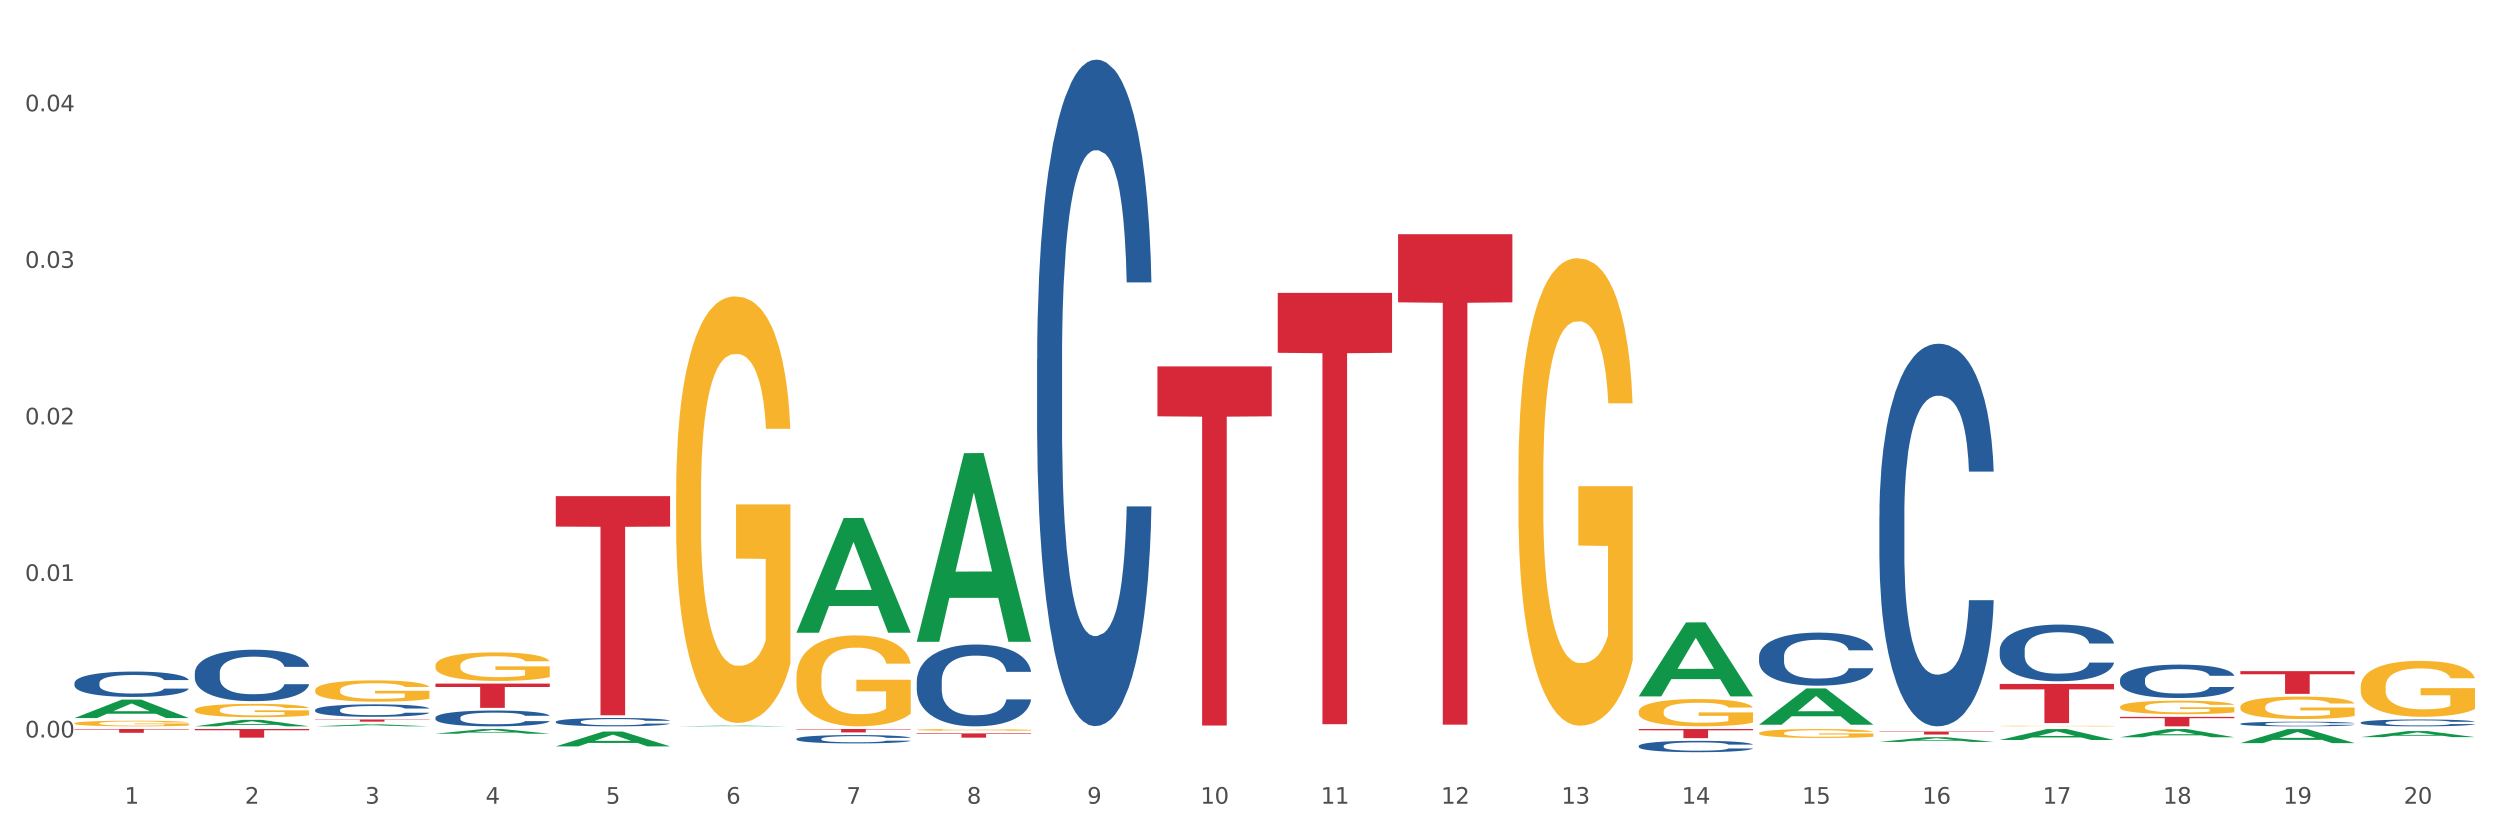 <?xml version="1.0" encoding="utf-8" standalone="no"?>
<!DOCTYPE svg PUBLIC "-//W3C//DTD SVG 1.1//EN"
  "http://www.w3.org/Graphics/SVG/1.1/DTD/svg11.dtd">
<svg xmlns:xlink="http://www.w3.org/1999/xlink" width="1080pt" height="360pt" viewBox="0 0 1080 360" xmlns="http://www.w3.org/2000/svg" version="1.1">
 <rect x="0" y="0" width="1080" height="360" fill="#333333" stroke="none"/>
 <defs>
  <style type="text/css">*{stroke-linejoin: round; stroke-linecap: butt}</style>
 </defs>
 <g id="figure_1">
  <g id="patch_1">
   <path d="M 0 360 
L 1080 360 
L 1080 0 
L 0 0 
z
" style="fill: #ffffff; stroke: #ffffff; stroke-linejoin: miter"/>
  </g>
  <g id="axes_1">
   <g id="matplotlib.axis_1">
    <g id="xtick_1">
     <g id="text_1">
      <!-- 1 -->
      <g style="fill: #4d4d4d" transform="translate(53.812 347.204) scale(0.096 -0.096)">
       <defs>
        <path id="DejaVuSans-31" d="M 794 531 
L 1825 531 
L 1825 4091 
L 703 3866 
L 703 4441 
L 1819 4666 
L 2450 4666 
L 2450 531 
L 3481 531 
L 3481 0 
L 794 0 
L 794 531 
z
" transform="scale(0.016)"/>
       </defs>
       <use xlink:href="#DejaVuSans-31"/>
      </g>
     </g>
    </g>
    <g id="xtick_2">
     <g id="text_2">
      <!-- 2 -->
      <g style="fill: #4d4d4d" transform="translate(105.793 347.204) scale(0.096 -0.096)">
       <defs>
        <path id="DejaVuSans-32" d="M 1228 531 
L 3431 531 
L 3431 0 
L 469 0 
L 469 531 
Q 828 903 1448 1529 
Q 2069 2156 2228 2338 
Q 2531 2678 2651 2914 
Q 2772 3150 2772 3378 
Q 2772 3750 2511 3984 
Q 2250 4219 1831 4219 
Q 1534 4219 1204 4116 
Q 875 4013 500 3803 
L 500 4441 
Q 881 4594 1212 4672 
Q 1544 4750 1819 4750 
Q 2544 4750 2975 4387 
Q 3406 4025 3406 3419 
Q 3406 3131 3298 2873 
Q 3191 2616 2906 2266 
Q 2828 2175 2409 1742 
Q 1991 1309 1228 531 
z
" transform="scale(0.016)"/>
       </defs>
       <use xlink:href="#DejaVuSans-32"/>
      </g>
     </g>
    </g>
    <g id="xtick_3">
     <g id="text_3">
      <!-- 3 -->
      <g style="fill: #4d4d4d" transform="translate(157.774 347.204) scale(0.096 -0.096)">
       <defs>
        <path id="DejaVuSans-33" d="M 2597 2516 
Q 3050 2419 3304 2112 
Q 3559 1806 3559 1356 
Q 3559 666 3084 287 
Q 2609 -91 1734 -91 
Q 1441 -91 1130 -33 
Q 819 25 488 141 
L 488 750 
Q 750 597 1062 519 
Q 1375 441 1716 441 
Q 2309 441 2620 675 
Q 2931 909 2931 1356 
Q 2931 1769 2642 2001 
Q 2353 2234 1838 2234 
L 1294 2234 
L 1294 2753 
L 1863 2753 
Q 2328 2753 2575 2939 
Q 2822 3125 2822 3475 
Q 2822 3834 2567 4026 
Q 2313 4219 1838 4219 
Q 1578 4219 1281 4162 
Q 984 4106 628 3988 
L 628 4550 
Q 988 4650 1302 4700 
Q 1616 4750 1894 4750 
Q 2613 4750 3031 4423 
Q 3450 4097 3450 3541 
Q 3450 3153 3228 2886 
Q 3006 2619 2597 2516 
z
" transform="scale(0.016)"/>
       </defs>
       <use xlink:href="#DejaVuSans-33"/>
      </g>
     </g>
    </g>
    <g id="xtick_4">
     <g id="text_4">
      <!-- 4 -->
      <g style="fill: #4d4d4d" transform="translate(209.756 347.204) scale(0.096 -0.096)">
       <defs>
        <path id="DejaVuSans-34" d="M 2419 4116 
L 825 1625 
L 2419 1625 
L 2419 4116 
z
M 2253 4666 
L 3047 4666 
L 3047 1625 
L 3713 1625 
L 3713 1100 
L 3047 1100 
L 3047 0 
L 2419 0 
L 2419 1100 
L 313 1100 
L 313 1709 
L 2253 4666 
z
" transform="scale(0.016)"/>
       </defs>
       <use xlink:href="#DejaVuSans-34"/>
      </g>
     </g>
    </g>
    <g id="xtick_5">
     <g id="text_5">
      <!-- 5 -->
      <g style="fill: #4d4d4d" transform="translate(261.737 347.204) scale(0.096 -0.096)">
       <defs>
        <path id="DejaVuSans-35" d="M 691 4666 
L 3169 4666 
L 3169 4134 
L 1269 4134 
L 1269 2991 
Q 1406 3038 1543 3061 
Q 1681 3084 1819 3084 
Q 2600 3084 3056 2656 
Q 3513 2228 3513 1497 
Q 3513 744 3044 326 
Q 2575 -91 1722 -91 
Q 1428 -91 1123 -41 
Q 819 9 494 109 
L 494 744 
Q 775 591 1075 516 
Q 1375 441 1709 441 
Q 2250 441 2565 725 
Q 2881 1009 2881 1497 
Q 2881 1984 2565 2268 
Q 2250 2553 1709 2553 
Q 1456 2553 1204 2497 
Q 953 2441 691 2322 
L 691 4666 
z
" transform="scale(0.016)"/>
       </defs>
       <use xlink:href="#DejaVuSans-35"/>
      </g>
     </g>
    </g>
    <g id="xtick_6">
     <g id="text_6">
      <!-- 6 -->
      <g style="fill: #4d4d4d" transform="translate(313.718 347.204) scale(0.096 -0.096)">
       <defs>
        <path id="DejaVuSans-36" d="M 2113 2584 
Q 1688 2584 1439 2293 
Q 1191 2003 1191 1497 
Q 1191 994 1439 701 
Q 1688 409 2113 409 
Q 2538 409 2786 701 
Q 3034 994 3034 1497 
Q 3034 2003 2786 2293 
Q 2538 2584 2113 2584 
z
M 3366 4563 
L 3366 3988 
Q 3128 4100 2886 4159 
Q 2644 4219 2406 4219 
Q 1781 4219 1451 3797 
Q 1122 3375 1075 2522 
Q 1259 2794 1537 2939 
Q 1816 3084 2150 3084 
Q 2853 3084 3261 2657 
Q 3669 2231 3669 1497 
Q 3669 778 3244 343 
Q 2819 -91 2113 -91 
Q 1303 -91 875 529 
Q 447 1150 447 2328 
Q 447 3434 972 4092 
Q 1497 4750 2381 4750 
Q 2619 4750 2861 4703 
Q 3103 4656 3366 4563 
z
" transform="scale(0.016)"/>
       </defs>
       <use xlink:href="#DejaVuSans-36"/>
      </g>
     </g>
    </g>
    <g id="xtick_7">
     <g id="text_7">
      <!-- 7 -->
      <g style="fill: #4d4d4d" transform="translate(365.699 347.204) scale(0.096 -0.096)">
       <defs>
        <path id="DejaVuSans-37" d="M 525 4666 
L 3525 4666 
L 3525 4397 
L 1831 0 
L 1172 0 
L 2766 4134 
L 525 4134 
L 525 4666 
z
" transform="scale(0.016)"/>
       </defs>
       <use xlink:href="#DejaVuSans-37"/>
      </g>
     </g>
    </g>
    <g id="xtick_8">
     <g id="text_8">
      <!-- 8 -->
      <g style="fill: #4d4d4d" transform="translate(417.68 347.204) scale(0.096 -0.096)">
       <defs>
        <path id="DejaVuSans-38" d="M 2034 2216 
Q 1584 2216 1326 1975 
Q 1069 1734 1069 1313 
Q 1069 891 1326 650 
Q 1584 409 2034 409 
Q 2484 409 2743 651 
Q 3003 894 3003 1313 
Q 3003 1734 2745 1975 
Q 2488 2216 2034 2216 
z
M 1403 2484 
Q 997 2584 770 2862 
Q 544 3141 544 3541 
Q 544 4100 942 4425 
Q 1341 4750 2034 4750 
Q 2731 4750 3128 4425 
Q 3525 4100 3525 3541 
Q 3525 3141 3298 2862 
Q 3072 2584 2669 2484 
Q 3125 2378 3379 2068 
Q 3634 1759 3634 1313 
Q 3634 634 3220 271 
Q 2806 -91 2034 -91 
Q 1263 -91 848 271 
Q 434 634 434 1313 
Q 434 1759 690 2068 
Q 947 2378 1403 2484 
z
M 1172 3481 
Q 1172 3119 1398 2916 
Q 1625 2713 2034 2713 
Q 2441 2713 2670 2916 
Q 2900 3119 2900 3481 
Q 2900 3844 2670 4047 
Q 2441 4250 2034 4250 
Q 1625 4250 1398 4047 
Q 1172 3844 1172 3481 
z
" transform="scale(0.016)"/>
       </defs>
       <use xlink:href="#DejaVuSans-38"/>
      </g>
     </g>
    </g>
    <g id="xtick_9">
     <g id="text_9">
      <!-- 9 -->
      <g style="fill: #4d4d4d" transform="translate(469.662 347.204) scale(0.096 -0.096)">
       <defs>
        <path id="DejaVuSans-39" d="M 703 97 
L 703 672 
Q 941 559 1184 500 
Q 1428 441 1663 441 
Q 2288 441 2617 861 
Q 2947 1281 2994 2138 
Q 2813 1869 2534 1725 
Q 2256 1581 1919 1581 
Q 1219 1581 811 2004 
Q 403 2428 403 3163 
Q 403 3881 828 4315 
Q 1253 4750 1959 4750 
Q 2769 4750 3195 4129 
Q 3622 3509 3622 2328 
Q 3622 1225 3098 567 
Q 2575 -91 1691 -91 
Q 1453 -91 1209 -44 
Q 966 3 703 97 
z
M 1959 2075 
Q 2384 2075 2632 2365 
Q 2881 2656 2881 3163 
Q 2881 3666 2632 3958 
Q 2384 4250 1959 4250 
Q 1534 4250 1286 3958 
Q 1038 3666 1038 3163 
Q 1038 2656 1286 2365 
Q 1534 2075 1959 2075 
z
" transform="scale(0.016)"/>
       </defs>
       <use xlink:href="#DejaVuSans-39"/>
      </g>
     </g>
    </g>
    <g id="xtick_10">
     <g id="text_10">
      <!-- 10 -->
      <g style="fill: #4d4d4d" transform="translate(518.589 347.204) scale(0.096 -0.096)">
       <defs>
        <path id="DejaVuSans-30" d="M 2034 4250 
Q 1547 4250 1301 3770 
Q 1056 3291 1056 2328 
Q 1056 1369 1301 889 
Q 1547 409 2034 409 
Q 2525 409 2770 889 
Q 3016 1369 3016 2328 
Q 3016 3291 2770 3770 
Q 2525 4250 2034 4250 
z
M 2034 4750 
Q 2819 4750 3233 4129 
Q 3647 3509 3647 2328 
Q 3647 1150 3233 529 
Q 2819 -91 2034 -91 
Q 1250 -91 836 529 
Q 422 1150 422 2328 
Q 422 3509 836 4129 
Q 1250 4750 2034 4750 
z
" transform="scale(0.016)"/>
       </defs>
       <use xlink:href="#DejaVuSans-31"/>
       <use xlink:href="#DejaVuSans-30" transform="translate(63.623 0)"/>
      </g>
     </g>
    </g>
    <g id="xtick_11">
     <g id="text_11">
      <!-- 11 -->
      <g style="fill: #4d4d4d" transform="translate(570.57 347.204) scale(0.096 -0.096)">
       <use xlink:href="#DejaVuSans-31"/>
       <use xlink:href="#DejaVuSans-31" transform="translate(63.623 0)"/>
      </g>
     </g>
    </g>
    <g id="xtick_12">
     <g id="text_12">
      <!-- 12 -->
      <g style="fill: #4d4d4d" transform="translate(622.551 347.204) scale(0.096 -0.096)">
       <use xlink:href="#DejaVuSans-31"/>
       <use xlink:href="#DejaVuSans-32" transform="translate(63.623 0)"/>
      </g>
     </g>
    </g>
    <g id="xtick_13">
     <g id="text_13">
      <!-- 13 -->
      <g style="fill: #4d4d4d" transform="translate(674.533 347.204) scale(0.096 -0.096)">
       <use xlink:href="#DejaVuSans-31"/>
       <use xlink:href="#DejaVuSans-33" transform="translate(63.623 0)"/>
      </g>
     </g>
    </g>
    <g id="xtick_14">
     <g id="text_14">
      <!-- 14 -->
      <g style="fill: #4d4d4d" transform="translate(726.514 347.204) scale(0.096 -0.096)">
       <use xlink:href="#DejaVuSans-31"/>
       <use xlink:href="#DejaVuSans-34" transform="translate(63.623 0)"/>
      </g>
     </g>
    </g>
    <g id="xtick_15">
     <g id="text_15">
      <!-- 15 -->
      <g style="fill: #4d4d4d" transform="translate(778.495 347.204) scale(0.096 -0.096)">
       <use xlink:href="#DejaVuSans-31"/>
       <use xlink:href="#DejaVuSans-35" transform="translate(63.623 0)"/>
      </g>
     </g>
    </g>
    <g id="xtick_16">
     <g id="text_16">
      <!-- 16 -->
      <g style="fill: #4d4d4d" transform="translate(830.476 347.204) scale(0.096 -0.096)">
       <use xlink:href="#DejaVuSans-31"/>
       <use xlink:href="#DejaVuSans-36" transform="translate(63.623 0)"/>
      </g>
     </g>
    </g>
    <g id="xtick_17">
     <g id="text_17">
      <!-- 17 -->
      <g style="fill: #4d4d4d" transform="translate(882.457 347.204) scale(0.096 -0.096)">
       <use xlink:href="#DejaVuSans-31"/>
       <use xlink:href="#DejaVuSans-37" transform="translate(63.623 0)"/>
      </g>
     </g>
    </g>
    <g id="xtick_18">
     <g id="text_18">
      <!-- 18 -->
      <g style="fill: #4d4d4d" transform="translate(934.439 347.204) scale(0.096 -0.096)">
       <use xlink:href="#DejaVuSans-31"/>
       <use xlink:href="#DejaVuSans-38" transform="translate(63.623 0)"/>
      </g>
     </g>
    </g>
    <g id="xtick_19">
     <g id="text_19">
      <!-- 19 -->
      <g style="fill: #4d4d4d" transform="translate(986.42 347.204) scale(0.096 -0.096)">
       <use xlink:href="#DejaVuSans-31"/>
       <use xlink:href="#DejaVuSans-39" transform="translate(63.623 0)"/>
      </g>
     </g>
    </g>
    <g id="xtick_20">
     <g id="text_20">
      <!-- 20 -->
      <g style="fill: #4d4d4d" transform="translate(1038.401 347.204) scale(0.096 -0.096)">
       <use xlink:href="#DejaVuSans-32"/>
       <use xlink:href="#DejaVuSans-30" transform="translate(63.623 0)"/>
      </g>
     </g>
    </g>
    <g id="xtick_21"/>
    <g id="xtick_22"/>
    <g id="xtick_23"/>
    <g id="xtick_24"/>
    <g id="xtick_25"/>
    <g id="xtick_26"/>
    <g id="xtick_27"/>
    <g id="xtick_28"/>
    <g id="xtick_29"/>
    <g id="xtick_30"/>
    <g id="xtick_31"/>
    <g id="xtick_32"/>
    <g id="xtick_33"/>
    <g id="xtick_34"/>
    <g id="xtick_35"/>
    <g id="xtick_36"/>
    <g id="xtick_37"/>
    <g id="xtick_38"/>
    <g id="xtick_39"/>
   </g>
   <g id="matplotlib.axis_2">
    <g id="ytick_1">
     <g id="text_21">
      <!-- 0.00 -->
      <g style="fill: #4d4d4d" transform="translate(10.8 318.588) scale(0.096 -0.096)">
       <defs>
        <path id="DejaVuSans-2e" d="M 684 794 
L 1344 794 
L 1344 0 
L 684 0 
L 684 794 
z
" transform="scale(0.016)"/>
       </defs>
       <use xlink:href="#DejaVuSans-30"/>
       <use xlink:href="#DejaVuSans-2e" transform="translate(63.623 0)"/>
       <use xlink:href="#DejaVuSans-30" transform="translate(95.41 0)"/>
       <use xlink:href="#DejaVuSans-30" transform="translate(159.033 0)"/>
      </g>
     </g>
    </g>
    <g id="ytick_2">
     <g id="text_22">
      <!-- 0.01 -->
      <g style="fill: #4d4d4d" transform="translate(10.8 250.962) scale(0.096 -0.096)">
       <use xlink:href="#DejaVuSans-30"/>
       <use xlink:href="#DejaVuSans-2e" transform="translate(63.623 0)"/>
       <use xlink:href="#DejaVuSans-30" transform="translate(95.41 0)"/>
       <use xlink:href="#DejaVuSans-31" transform="translate(159.033 0)"/>
      </g>
     </g>
    </g>
    <g id="ytick_3">
     <g id="text_23">
      <!-- 0.02 -->
      <g style="fill: #4d4d4d" transform="translate(10.8 183.335) scale(0.096 -0.096)">
       <use xlink:href="#DejaVuSans-30"/>
       <use xlink:href="#DejaVuSans-2e" transform="translate(63.623 0)"/>
       <use xlink:href="#DejaVuSans-30" transform="translate(95.41 0)"/>
       <use xlink:href="#DejaVuSans-32" transform="translate(159.033 0)"/>
      </g>
     </g>
    </g>
    <g id="ytick_4">
     <g id="text_24">
      <!-- 0.03 -->
      <g style="fill: #4d4d4d" transform="translate(10.8 115.708) scale(0.096 -0.096)">
       <use xlink:href="#DejaVuSans-30"/>
       <use xlink:href="#DejaVuSans-2e" transform="translate(63.623 0)"/>
       <use xlink:href="#DejaVuSans-30" transform="translate(95.41 0)"/>
       <use xlink:href="#DejaVuSans-33" transform="translate(159.033 0)"/>
      </g>
     </g>
    </g>
    <g id="ytick_5">
     <g id="text_25">
      <!-- 0.04 -->
      <g style="fill: #4d4d4d" transform="translate(10.8 48.081) scale(0.096 -0.096)">
       <use xlink:href="#DejaVuSans-30"/>
       <use xlink:href="#DejaVuSans-2e" transform="translate(63.623 0)"/>
       <use xlink:href="#DejaVuSans-30" transform="translate(95.41 0)"/>
       <use xlink:href="#DejaVuSans-34" transform="translate(159.033 0)"/>
      </g>
     </g>
    </g>
    <g id="ytick_6"/>
    <g id="ytick_7"/>
    <g id="ytick_8"/>
    <g id="ytick_9"/>
   </g>
   <g id="PolyCollection_1">
    <path d="M 32.175 310.185 
L 32.226 310.178 
L 52.59 302.242 
L 61.041 302.234 
L 81.557 310.2 
L 71.783 310.2 
L 67.353 308.345 
L 46.328 308.345 
L 46.175 308.375 
L 41.899 310.2 
L 32.175 310.2 
L 32.175 310.185 
L 48.975 307.238 
L 64.706 307.231 
L 56.917 303.932 
L 56.815 303.917 
L 56.713 303.94 
L 48.924 307.231 
L 48.975 307.238 
L 32.175 310.185 
z
" clip-path="url(#pebc78b1b67)" style="fill: #109648"/>
    <path d="M 84.156 313.779 
L 84.207 313.777 
L 104.571 310.988 
L 113.022 310.986 
L 133.538 313.784 
L 123.764 313.784 
L 119.335 313.133 
L 98.309 313.133 
L 98.156 313.143 
L 93.88 313.784 
L 84.156 313.784 
L 84.156 313.779 
L 100.956 312.744 
L 116.687 312.741 
L 108.898 311.582 
L 108.796 311.577 
L 108.695 311.585 
L 100.905 312.741 
L 100.956 312.744 
L 84.156 313.779 
z
" clip-path="url(#pebc78b1b67)" style="fill: #109648"/>
    <path d="M 136.137 313.783 
L 136.188 313.782 
L 156.552 312.916 
L 165.003 312.915 
L 185.52 313.784 
L 175.745 313.784 
L 171.316 313.582 
L 150.29 313.582 
L 150.137 313.585 
L 145.861 313.784 
L 136.137 313.784 
L 136.137 313.783 
L 152.938 313.461 
L 168.669 313.46 
L 160.879 313.1 
L 160.778 313.099 
L 160.676 313.101 
L 152.887 313.46 
L 152.938 313.461 
L 136.137 313.783 
z
" clip-path="url(#pebc78b1b67)" style="fill: #109648"/>
    <path d="M 136.137 298.176 
L 136.196 298.168 
L 136.196 297.865 
L 136.312 297.605 
L 136.895 296.974 
L 137.77 296.453 
L 138.411 296.176 
L 139.053 295.949 
L 139.81 295.722 
L 140.743 295.487 
L 142.434 295.142 
L 143.484 294.965 
L 144.766 294.78 
L 147.098 294.511 
L 148.789 294.36 
L 150.538 294.234 
L 153.395 294.083 
L 155.261 294.015 
L 157.243 293.965 
L 159.633 293.931 
L 161.441 293.923 
L 165.405 293.948 
L 168.787 294.024 
L 170.419 294.083 
L 172.518 294.184 
L 173.626 294.251 
L 175.433 294.385 
L 177.299 294.562 
L 178.582 294.713 
L 180.506 294.999 
L 181.963 295.285 
L 183.304 295.638 
L 184.004 295.882 
L 184.528 296.109 
L 184.995 296.369 
L 185.461 296.781 
L 174.967 296.781 
L 174.559 296.487 
L 173.917 296.209 
L 172.985 295.94 
L 172.168 295.772 
L 170.769 295.562 
L 169.486 295.428 
L 168.145 295.327 
L 166.513 295.243 
L 165.23 295.201 
L 163.423 295.167 
L 159.866 295.175 
L 157.476 295.243 
L 155.844 295.327 
L 154.794 295.402 
L 153.861 295.487 
L 152.812 295.604 
L 151.588 295.781 
L 150.713 295.94 
L 149.838 296.142 
L 149.139 296.344 
L 148.498 296.579 
L 147.973 296.831 
L 147.565 297.092 
L 147.215 297.411 
L 146.923 297.941 
L 146.923 299.093 
L 147.04 299.353 
L 147.331 299.698 
L 147.681 299.958 
L 148.264 300.269 
L 148.789 300.48 
L 149.78 300.782 
L 150.888 301.034 
L 151.762 301.194 
L 152.637 301.329 
L 154.153 301.514 
L 155.844 301.665 
L 157.301 301.757 
L 159.283 301.841 
L 160.624 301.875 
L 161.79 301.892 
L 164.647 301.892 
L 166.688 301.867 
L 168.962 301.808 
L 170.711 301.732 
L 172.168 301.64 
L 173.801 301.488 
L 174.85 301.345 
L 174.85 299.589 
L 162.024 299.58 
L 162.024 298.412 
L 185.52 298.412 
L 185.52 301.841 
L 184.528 302.018 
L 183.421 302.178 
L 182.255 302.32 
L 180.506 302.497 
L 178.407 302.665 
L 176.541 302.783 
L 174.559 302.884 
L 172.227 302.976 
L 169.195 303.06 
L 167.329 303.094 
L 164.997 303.119 
L 162.257 303.127 
L 159.866 303.111 
L 157.534 303.069 
L 155.086 302.993 
L 152.695 302.884 
L 150.888 302.774 
L 149.081 302.64 
L 147.157 302.463 
L 145.641 302.295 
L 144.475 302.144 
L 143.192 301.951 
L 141.793 301.698 
L 140.743 301.472 
L 139.81 301.236 
L 138.819 300.934 
L 138.12 300.673 
L 137.42 300.345 
L 137.012 300.101 
L 136.546 299.723 
L 136.196 299.194 
L 136.137 298.176 
z
" clip-path="url(#pebc78b1b67)" style="fill: #f7b32b"/>
    <path d="M 188.119 287.534 
L 188.177 287.523 
L 188.177 287.118 
L 188.294 286.769 
L 188.877 285.925 
L 189.751 285.228 
L 190.392 284.856 
L 191.034 284.552 
L 191.792 284.249 
L 192.725 283.934 
L 194.415 283.472 
L 195.465 283.236 
L 196.747 282.988 
L 199.079 282.628 
L 200.77 282.426 
L 202.519 282.257 
L 205.376 282.054 
L 207.242 281.964 
L 209.224 281.897 
L 211.614 281.852 
L 213.422 281.841 
L 217.386 281.874 
L 220.768 281.976 
L 222.4 282.054 
L 224.499 282.189 
L 225.607 282.279 
L 227.414 282.46 
L 229.28 282.696 
L 230.563 282.898 
L 232.487 283.281 
L 233.944 283.664 
L 235.285 284.136 
L 235.985 284.462 
L 236.51 284.766 
L 236.976 285.115 
L 237.442 285.666 
L 226.948 285.666 
L 226.54 285.273 
L 225.899 284.901 
L 224.966 284.541 
L 224.149 284.316 
L 222.75 284.035 
L 221.468 283.855 
L 220.127 283.72 
L 218.494 283.607 
L 217.212 283.551 
L 215.404 283.506 
L 211.848 283.517 
L 209.457 283.607 
L 207.825 283.72 
L 206.775 283.821 
L 205.843 283.934 
L 204.793 284.091 
L 203.569 284.327 
L 202.694 284.541 
L 201.82 284.811 
L 201.12 285.081 
L 200.479 285.396 
L 199.954 285.734 
L 199.546 286.083 
L 199.196 286.51 
L 198.905 287.219 
L 198.905 288.761 
L 199.021 289.11 
L 199.313 289.571 
L 199.662 289.92 
L 200.246 290.336 
L 200.77 290.617 
L 201.761 291.023 
L 202.869 291.36 
L 203.744 291.574 
L 204.618 291.754 
L 206.134 292.001 
L 207.825 292.204 
L 209.282 292.328 
L 211.265 292.44 
L 212.606 292.485 
L 213.772 292.508 
L 216.628 292.508 
L 218.669 292.474 
L 220.943 292.395 
L 222.692 292.294 
L 224.149 292.17 
L 225.782 291.968 
L 226.831 291.776 
L 226.831 289.425 
L 214.005 289.413 
L 214.005 287.849 
L 237.501 287.849 
L 237.501 292.44 
L 236.51 292.677 
L 235.402 292.89 
L 234.236 293.082 
L 232.487 293.318 
L 230.388 293.543 
L 228.522 293.701 
L 226.54 293.836 
L 224.208 293.959 
L 221.176 294.072 
L 219.31 294.117 
L 216.978 294.151 
L 214.238 294.162 
L 211.848 294.139 
L 209.516 294.083 
L 207.067 293.982 
L 204.676 293.836 
L 202.869 293.689 
L 201.062 293.509 
L 199.138 293.273 
L 197.622 293.048 
L 196.456 292.845 
L 195.173 292.587 
L 193.774 292.249 
L 192.725 291.945 
L 191.792 291.63 
L 190.801 291.225 
L 190.101 290.876 
L 189.401 290.437 
L 188.993 290.111 
L 188.527 289.605 
L 188.177 288.896 
L 188.119 287.534 
z
" clip-path="url(#pebc78b1b67)" style="fill: #f7b32b"/>
    <path d="M 1019.818 318.445 
L 1019.869 318.443 
L 1040.233 315.823 
L 1048.684 315.82 
L 1069.2 318.45 
L 1059.425 318.45 
L 1054.996 317.838 
L 1033.971 317.838 
L 1033.818 317.848 
L 1029.542 318.45 
L 1019.818 318.45 
L 1019.818 318.445 
L 1036.618 317.472 
L 1052.349 317.47 
L 1044.56 316.381 
L 1044.458 316.376 
L 1044.356 316.383 
L 1036.567 317.47 
L 1036.618 317.472 
L 1019.818 318.445 
z
" clip-path="url(#pebc78b1b67)" style="fill: #109648"/>
    <path d="M 84.156 306.727 
L 84.215 306.722 
L 84.215 306.532 
L 84.331 306.369 
L 84.914 305.974 
L 85.789 305.648 
L 86.43 305.474 
L 87.071 305.332 
L 87.829 305.19 
L 88.762 305.042 
L 90.453 304.826 
L 91.502 304.716 
L 92.785 304.6 
L 95.117 304.431 
L 96.808 304.337 
L 98.557 304.258 
L 101.414 304.163 
L 103.279 304.121 
L 105.262 304.089 
L 107.652 304.068 
L 109.459 304.063 
L 113.424 304.079 
L 116.806 304.126 
L 118.438 304.163 
L 120.537 304.226 
L 121.645 304.268 
L 123.452 304.352 
L 125.318 304.463 
L 126.6 304.558 
L 128.524 304.737 
L 129.982 304.916 
L 131.323 305.137 
L 132.022 305.29 
L 132.547 305.432 
L 133.014 305.595 
L 133.48 305.853 
L 122.986 305.853 
L 122.577 305.669 
L 121.936 305.495 
L 121.003 305.327 
L 120.187 305.221 
L 118.788 305.09 
L 117.505 305.005 
L 116.164 304.942 
L 114.532 304.889 
L 113.249 304.863 
L 111.442 304.842 
L 107.885 304.847 
L 105.495 304.889 
L 103.862 304.942 
L 102.813 304.99 
L 101.88 305.042 
L 100.831 305.116 
L 99.606 305.226 
L 98.732 305.327 
L 97.857 305.453 
L 97.158 305.579 
L 96.516 305.727 
L 95.992 305.885 
L 95.583 306.048 
L 95.234 306.248 
L 94.942 306.58 
L 94.942 307.301 
L 95.059 307.465 
L 95.35 307.68 
L 95.7 307.844 
L 96.283 308.039 
L 96.808 308.17 
L 97.799 308.36 
L 98.907 308.518 
L 99.781 308.618 
L 100.656 308.702 
L 102.172 308.818 
L 103.862 308.913 
L 105.32 308.971 
L 107.302 309.023 
L 108.643 309.044 
L 109.809 309.055 
L 112.666 309.055 
L 114.707 309.039 
L 116.98 309.002 
L 118.73 308.955 
L 120.187 308.897 
L 121.82 308.802 
L 122.869 308.713 
L 122.869 307.612 
L 110.042 307.607 
L 110.042 306.875 
L 133.538 306.875 
L 133.538 309.023 
L 132.547 309.134 
L 131.439 309.234 
L 130.273 309.323 
L 128.524 309.434 
L 126.425 309.539 
L 124.56 309.613 
L 122.577 309.676 
L 120.245 309.734 
L 117.214 309.787 
L 115.348 309.808 
L 113.016 309.824 
L 110.276 309.829 
L 107.885 309.818 
L 105.553 309.792 
L 103.104 309.745 
L 100.714 309.676 
L 98.907 309.608 
L 97.099 309.524 
L 95.175 309.413 
L 93.659 309.308 
L 92.493 309.213 
L 91.211 309.092 
L 89.812 308.934 
L 88.762 308.792 
L 87.829 308.644 
L 86.838 308.455 
L 86.138 308.291 
L 85.439 308.086 
L 85.031 307.933 
L 84.564 307.696 
L 84.215 307.364 
L 84.156 306.727 
z
" clip-path="url(#pebc78b1b67)" style="fill: #f7b32b"/>
    <path d="M 32.175 312.479 
L 32.233 312.476 
L 32.233 312.397 
L 32.35 312.328 
L 32.933 312.162 
L 33.807 312.024 
L 34.449 311.951 
L 35.09 311.891 
L 35.848 311.831 
L 36.781 311.769 
L 38.472 311.678 
L 39.521 311.632 
L 40.804 311.583 
L 43.136 311.512 
L 44.827 311.472 
L 46.576 311.439 
L 49.433 311.399 
L 51.298 311.381 
L 53.28 311.368 
L 55.671 311.359 
L 57.478 311.357 
L 61.443 311.364 
L 64.824 311.384 
L 66.457 311.399 
L 68.556 311.426 
L 69.663 311.443 
L 71.471 311.479 
L 73.337 311.525 
L 74.619 311.565 
L 76.543 311.641 
L 78.001 311.716 
L 79.342 311.809 
L 80.041 311.873 
L 80.566 311.933 
L 81.032 312.002 
L 81.499 312.111 
L 71.004 312.111 
L 70.596 312.033 
L 69.955 311.96 
L 69.022 311.889 
L 68.206 311.845 
L 66.807 311.789 
L 65.524 311.754 
L 64.183 311.727 
L 62.551 311.705 
L 61.268 311.694 
L 59.461 311.685 
L 55.904 311.687 
L 53.514 311.705 
L 51.881 311.727 
L 50.832 311.747 
L 49.899 311.769 
L 48.849 311.8 
L 47.625 311.847 
L 46.751 311.889 
L 45.876 311.942 
L 45.176 311.995 
L 44.535 312.057 
L 44.01 312.124 
L 43.602 312.193 
L 43.252 312.277 
L 42.961 312.417 
L 42.961 312.72 
L 43.078 312.789 
L 43.369 312.88 
L 43.719 312.949 
L 44.302 313.031 
L 44.827 313.086 
L 45.818 313.166 
L 46.926 313.232 
L 47.8 313.275 
L 48.675 313.31 
L 50.19 313.359 
L 51.881 313.399 
L 53.339 313.423 
L 55.321 313.445 
L 56.662 313.454 
L 57.828 313.459 
L 60.685 313.459 
L 62.725 313.452 
L 64.999 313.436 
L 66.748 313.416 
L 68.206 313.392 
L 69.838 313.352 
L 70.888 313.314 
L 70.888 312.851 
L 58.061 312.849 
L 58.061 312.541 
L 81.557 312.541 
L 81.557 313.445 
L 80.566 313.492 
L 79.458 313.534 
L 78.292 313.572 
L 76.543 313.618 
L 74.444 313.663 
L 72.579 313.694 
L 70.596 313.72 
L 68.264 313.745 
L 65.232 313.767 
L 63.367 313.776 
L 61.035 313.782 
L 58.294 313.784 
L 55.904 313.78 
L 53.572 313.769 
L 51.123 313.749 
L 48.733 313.72 
L 46.926 313.691 
L 45.118 313.656 
L 43.194 313.609 
L 41.678 313.565 
L 40.512 313.525 
L 39.23 313.474 
L 37.83 313.408 
L 36.781 313.348 
L 35.848 313.286 
L 34.857 313.206 
L 34.157 313.137 
L 33.458 313.051 
L 33.05 312.986 
L 32.583 312.887 
L 32.233 312.747 
L 32.175 312.479 
z
" clip-path="url(#pebc78b1b67)" style="fill: #f7b32b"/>
    <path d="M 500.006 158.295 
L 549.388 158.295 
L 549.388 179.853 
L 529.963 179.999 
L 529.963 313.428 
L 519.314 313.428 
L 519.314 179.999 
L 500.006 179.853 
L 500.006 158.441 
L 500.006 158.295 
z
" clip-path="url(#pebc78b1b67)" style="fill: #d62839"/>
    <path d="M 396.043 316.838 
L 445.426 316.838 
L 445.426 317.093 
L 426 317.095 
L 426 318.67 
L 415.352 318.67 
L 415.352 317.095 
L 396.043 317.093 
L 396.043 316.84 
L 396.043 316.838 
z
" clip-path="url(#pebc78b1b67)" style="fill: #d62839"/>
    <path d="M 603.968 101.161 
L 653.35 101.161 
L 653.35 130.608 
L 633.925 130.807 
L 633.925 313.057 
L 623.276 313.057 
L 623.276 130.807 
L 603.968 130.608 
L 603.968 101.36 
L 603.968 101.161 
z
" clip-path="url(#pebc78b1b67)" style="fill: #d62839"/>
    <path d="M 551.987 126.521 
L 601.369 126.521 
L 601.369 152.414 
L 581.944 152.589 
L 581.944 312.846 
L 571.295 312.846 
L 571.295 152.589 
L 551.987 152.414 
L 551.987 126.696 
L 551.987 126.521 
z
" clip-path="url(#pebc78b1b67)" style="fill: #d62839"/>
    <path d="M 707.931 314.941 
L 757.313 314.941 
L 757.313 315.489 
L 737.888 315.493 
L 737.888 318.884 
L 727.239 318.884 
L 727.239 315.493 
L 707.931 315.489 
L 707.931 314.945 
L 707.931 314.941 
z
" clip-path="url(#pebc78b1b67)" style="fill: #d62839"/>
    <path d="M 811.893 316.011 
L 861.275 316.011 
L 861.275 316.19 
L 841.85 316.192 
L 841.85 317.304 
L 831.201 317.304 
L 831.201 316.192 
L 811.893 316.19 
L 811.893 316.012 
L 811.893 316.011 
z
" clip-path="url(#pebc78b1b67)" style="fill: #d62839"/>
    <path d="M 32.175 314.941 
L 81.557 314.941 
L 81.557 315.168 
L 62.132 315.169 
L 62.132 316.573 
L 51.483 316.573 
L 51.483 315.169 
L 32.175 315.168 
L 32.175 314.943 
L 32.175 314.941 
z
" clip-path="url(#pebc78b1b67)" style="fill: #d62839"/>
    <path d="M 84.156 314.941 
L 133.538 314.941 
L 133.538 315.461 
L 114.113 315.465 
L 114.113 318.685 
L 103.464 318.685 
L 103.464 315.465 
L 84.156 315.461 
L 84.156 314.945 
L 84.156 314.941 
z
" clip-path="url(#pebc78b1b67)" style="fill: #d62839"/>
    <path d="M 188.119 295.319 
L 237.501 295.319 
L 237.501 296.773 
L 218.076 296.783 
L 218.076 305.786 
L 207.427 305.786 
L 207.427 296.783 
L 188.119 296.773 
L 188.119 295.328 
L 188.119 295.319 
z
" clip-path="url(#pebc78b1b67)" style="fill: #d62839"/>
    <path d="M 1019.818 312.151 
L 1019.876 312.148 
L 1019.876 312.072 
L 1020.051 311.969 
L 1020.693 311.78 
L 1021.511 311.636 
L 1022.912 311.468 
L 1023.67 311.398 
L 1024.663 311.319 
L 1026.706 311.192 
L 1029.041 311.084 
L 1030.675 311.024 
L 1031.901 310.986 
L 1034.644 310.918 
L 1036.22 310.888 
L 1037.855 310.864 
L 1039.256 310.848 
L 1041.59 310.829 
L 1043.458 310.821 
L 1045.618 310.818 
L 1047.427 310.821 
L 1049.821 310.832 
L 1053.323 310.864 
L 1054.666 310.883 
L 1056.475 310.916 
L 1058.343 310.959 
L 1059.861 311.002 
L 1061.612 311.065 
L 1063.421 311.146 
L 1065.172 311.249 
L 1066.398 311.344 
L 1067.39 311.444 
L 1068.266 311.566 
L 1068.908 311.698 
L 1069.2 311.81 
L 1058.518 311.81 
L 1058.226 311.709 
L 1057.642 311.601 
L 1057.059 311.528 
L 1056.417 311.468 
L 1055.424 311.4 
L 1054.549 311.357 
L 1053.09 311.306 
L 1051.747 311.273 
L 1050.638 311.254 
L 1049.295 311.238 
L 1046.435 311.222 
L 1044.392 311.222 
L 1043.108 311.227 
L 1041.532 311.241 
L 1040.189 311.26 
L 1038.613 311.292 
L 1037.388 311.327 
L 1036.162 311.373 
L 1035.461 311.406 
L 1034.411 311.466 
L 1033.71 311.514 
L 1032.776 311.598 
L 1032.251 311.658 
L 1031.317 311.812 
L 1030.908 311.926 
L 1030.733 312.005 
L 1030.617 312.091 
L 1030.617 312.514 
L 1030.967 312.704 
L 1031.259 312.785 
L 1031.726 312.877 
L 1032.601 312.996 
L 1033.885 313.113 
L 1035.228 313.197 
L 1036.337 313.248 
L 1037.388 313.286 
L 1038.438 313.316 
L 1039.722 313.343 
L 1040.773 313.359 
L 1042.349 313.375 
L 1044.217 313.383 
L 1045.676 313.383 
L 1048.653 313.37 
L 1049.996 313.356 
L 1051.28 313.337 
L 1052.681 313.308 
L 1053.79 313.275 
L 1054.432 313.251 
L 1055.483 313.199 
L 1056.3 313.145 
L 1057 313.083 
L 1057.467 313.029 
L 1057.993 312.947 
L 1058.401 312.855 
L 1058.518 312.806 
L 1069.2 312.806 
L 1068.967 312.904 
L 1068.558 312.999 
L 1067.741 313.126 
L 1067.099 313.199 
L 1066.106 313.289 
L 1065.056 313.365 
L 1063.596 313.449 
L 1062.254 313.511 
L 1060.853 313.565 
L 1059.335 313.614 
L 1056.592 313.681 
L 1055.599 313.7 
L 1053.498 313.733 
L 1051.864 313.752 
L 1049.47 313.771 
L 1047.019 313.782 
L 1044.451 313.784 
L 1042.174 313.779 
L 1039.664 313.763 
L 1038.088 313.747 
L 1036.337 313.722 
L 1034.294 313.684 
L 1032.368 313.638 
L 1030.558 313.584 
L 1028.865 313.522 
L 1027.289 313.451 
L 1025.246 313.335 
L 1023.729 313.221 
L 1022.62 313.115 
L 1021.861 313.026 
L 1021.102 312.912 
L 1020.693 312.834 
L 1020.051 312.644 
L 1019.818 312.468 
L 1019.818 312.151 
z
" clip-path="url(#pebc78b1b67)" style="fill: #255c99"/>
    <path d="M 344.062 314.941 
L 393.444 314.941 
L 393.444 315.141 
L 374.019 315.143 
L 374.019 316.382 
L 363.37 316.382 
L 363.37 315.143 
L 344.062 315.141 
L 344.062 314.943 
L 344.062 314.941 
z
" clip-path="url(#pebc78b1b67)" style="fill: #d62839"/>
    <path d="M 240.1 214.341 
L 289.482 214.341 
L 289.482 227.496 
L 270.057 227.585 
L 270.057 309.005 
L 259.408 309.005 
L 259.408 227.585 
L 240.1 227.496 
L 240.1 214.43 
L 240.1 214.341 
z
" clip-path="url(#pebc78b1b67)" style="fill: #d62839"/>
    <path d="M 915.855 309.691 
L 965.238 309.691 
L 965.238 310.26 
L 945.812 310.264 
L 945.812 313.784 
L 935.164 313.784 
L 935.164 310.264 
L 915.855 310.26 
L 915.855 309.695 
L 915.855 309.691 
z
" clip-path="url(#pebc78b1b67)" style="fill: #d62839"/>
    <path d="M 136.137 310.823 
L 185.52 310.823 
L 185.52 310.953 
L 166.094 310.954 
L 166.094 311.758 
L 155.446 311.758 
L 155.446 310.954 
L 136.137 310.953 
L 136.137 310.824 
L 136.137 310.823 
z
" clip-path="url(#pebc78b1b67)" style="fill: #d62839"/>
    <path d="M 863.874 295.469 
L 913.256 295.469 
L 913.256 297.816 
L 893.831 297.832 
L 893.831 312.358 
L 883.182 312.358 
L 883.182 297.832 
L 863.874 297.816 
L 863.874 295.485 
L 863.874 295.469 
z
" clip-path="url(#pebc78b1b67)" style="fill: #d62839"/>
    <path d="M 759.912 316.723 
L 759.97 316.72 
L 759.97 316.593 
L 760.087 316.484 
L 760.67 316.22 
L 761.544 316.001 
L 762.186 315.885 
L 762.827 315.79 
L 763.585 315.695 
L 764.518 315.596 
L 766.209 315.452 
L 767.258 315.378 
L 768.541 315.3 
L 770.873 315.188 
L 772.563 315.124 
L 774.313 315.071 
L 777.169 315.008 
L 779.035 314.98 
L 781.017 314.959 
L 783.408 314.945 
L 785.215 314.941 
L 789.18 314.952 
L 792.561 314.983 
L 794.194 315.008 
L 796.293 315.05 
L 797.4 315.079 
L 799.208 315.135 
L 801.073 315.209 
L 802.356 315.272 
L 804.28 315.392 
L 805.738 315.512 
L 807.078 315.66 
L 807.778 315.762 
L 808.303 315.857 
L 808.769 315.966 
L 809.236 316.139 
L 798.741 316.139 
L 798.333 316.015 
L 797.692 315.899 
L 796.759 315.786 
L 795.943 315.716 
L 794.543 315.628 
L 793.261 315.572 
L 791.92 315.529 
L 790.287 315.494 
L 789.005 315.477 
L 787.197 315.462 
L 783.641 315.466 
L 781.251 315.494 
L 779.618 315.529 
L 778.569 315.561 
L 777.636 315.596 
L 776.586 315.646 
L 775.362 315.72 
L 774.487 315.786 
L 773.613 315.871 
L 772.913 315.956 
L 772.272 316.054 
L 771.747 316.16 
L 771.339 316.269 
L 770.989 316.403 
L 770.698 316.625 
L 770.698 317.107 
L 770.814 317.216 
L 771.106 317.361 
L 771.456 317.47 
L 772.039 317.6 
L 772.563 317.688 
L 773.555 317.815 
L 774.662 317.921 
L 775.537 317.988 
L 776.411 318.044 
L 777.927 318.122 
L 779.618 318.185 
L 781.076 318.224 
L 783.058 318.259 
L 784.399 318.273 
L 785.565 318.28 
L 788.422 318.28 
L 790.462 318.27 
L 792.736 318.245 
L 794.485 318.213 
L 795.943 318.174 
L 797.575 318.111 
L 798.625 318.051 
L 798.625 317.315 
L 785.798 317.312 
L 785.798 316.822 
L 809.294 316.822 
L 809.294 318.259 
L 808.303 318.333 
L 807.195 318.4 
L 806.029 318.46 
L 804.28 318.534 
L 802.181 318.604 
L 800.315 318.653 
L 798.333 318.696 
L 796.001 318.734 
L 792.969 318.77 
L 791.104 318.784 
L 788.772 318.794 
L 786.031 318.798 
L 783.641 318.791 
L 781.309 318.773 
L 778.86 318.742 
L 776.47 318.696 
L 774.662 318.65 
L 772.855 318.594 
L 770.931 318.52 
L 769.415 318.449 
L 768.249 318.386 
L 766.966 318.305 
L 765.567 318.199 
L 764.518 318.104 
L 763.585 318.005 
L 762.594 317.879 
L 761.894 317.769 
L 761.194 317.632 
L 760.786 317.53 
L 760.32 317.371 
L 759.97 317.15 
L 759.912 316.723 
z
" clip-path="url(#pebc78b1b67)" style="fill: #f7b32b"/>
    <path d="M 1019.818 296.669 
L 1019.876 296.647 
L 1019.876 295.853 
L 1019.993 295.169 
L 1020.576 293.515 
L 1021.45 292.147 
L 1022.092 291.419 
L 1022.733 290.824 
L 1023.491 290.228 
L 1024.424 289.611 
L 1026.115 288.706 
L 1027.164 288.243 
L 1028.447 287.758 
L 1030.779 287.052 
L 1032.469 286.655 
L 1034.219 286.324 
L 1037.075 285.927 
L 1038.941 285.751 
L 1040.923 285.618 
L 1043.314 285.53 
L 1045.121 285.508 
L 1049.086 285.574 
L 1052.467 285.773 
L 1054.1 285.927 
L 1056.199 286.192 
L 1057.306 286.368 
L 1059.114 286.721 
L 1060.979 287.184 
L 1062.262 287.581 
L 1064.186 288.331 
L 1065.644 289.081 
L 1066.985 290.008 
L 1067.684 290.647 
L 1068.209 291.243 
L 1068.675 291.927 
L 1069.142 293.008 
L 1058.647 293.008 
L 1058.239 292.236 
L 1057.598 291.508 
L 1056.665 290.802 
L 1055.849 290.361 
L 1054.449 289.809 
L 1053.167 289.456 
L 1051.826 289.192 
L 1050.193 288.971 
L 1048.911 288.861 
L 1047.103 288.773 
L 1043.547 288.795 
L 1041.157 288.971 
L 1039.524 289.192 
L 1038.475 289.39 
L 1037.542 289.611 
L 1036.492 289.92 
L 1035.268 290.383 
L 1034.393 290.802 
L 1033.519 291.331 
L 1032.819 291.861 
L 1032.178 292.478 
L 1031.653 293.14 
L 1031.245 293.824 
L 1030.895 294.662 
L 1030.604 296.052 
L 1030.604 299.074 
L 1030.72 299.757 
L 1031.012 300.662 
L 1031.362 301.346 
L 1031.945 302.162 
L 1032.469 302.713 
L 1033.461 303.507 
L 1034.568 304.169 
L 1035.443 304.588 
L 1036.317 304.941 
L 1037.833 305.426 
L 1039.524 305.823 
L 1040.982 306.066 
L 1042.964 306.286 
L 1044.305 306.375 
L 1045.471 306.419 
L 1048.328 306.419 
L 1050.368 306.353 
L 1052.642 306.198 
L 1054.391 306 
L 1055.849 305.757 
L 1057.481 305.36 
L 1058.531 304.985 
L 1058.531 300.375 
L 1045.704 300.353 
L 1045.704 297.287 
L 1069.2 297.287 
L 1069.2 306.286 
L 1068.209 306.75 
L 1067.101 307.169 
L 1065.935 307.544 
L 1064.186 308.007 
L 1062.087 308.448 
L 1060.221 308.757 
L 1058.239 309.022 
L 1055.907 309.264 
L 1052.875 309.485 
L 1051.01 309.573 
L 1048.678 309.639 
L 1045.937 309.661 
L 1043.547 309.617 
L 1041.215 309.507 
L 1038.766 309.308 
L 1036.376 309.022 
L 1034.568 308.735 
L 1032.761 308.382 
L 1030.837 307.919 
L 1029.321 307.478 
L 1028.155 307.081 
L 1026.872 306.573 
L 1025.473 305.911 
L 1024.424 305.316 
L 1023.491 304.698 
L 1022.5 303.904 
L 1021.8 303.22 
L 1021.101 302.36 
L 1020.692 301.72 
L 1020.226 300.728 
L 1019.876 299.338 
L 1019.818 296.669 
z
" clip-path="url(#pebc78b1b67)" style="fill: #f7b32b"/>
    <path d="M 448.025 155.138 
L 448.083 154.875 
L 448.083 147.512 
L 448.258 137.519 
L 448.9 119.112 
L 449.717 105.175 
L 451.118 88.871 
L 451.877 82.034 
L 452.869 74.408 
L 454.912 62.048 
L 457.247 51.53 
L 458.882 45.745 
L 460.107 42.063 
L 462.851 35.489 
L 464.427 32.597 
L 466.061 30.23 
L 467.462 28.652 
L 469.797 26.811 
L 471.665 26.022 
L 473.825 25.759 
L 475.634 26.022 
L 478.027 27.074 
L 481.53 30.23 
L 482.872 32.071 
L 484.682 35.226 
L 486.55 39.434 
L 488.067 43.641 
L 489.818 49.689 
L 491.628 57.578 
L 493.379 67.571 
L 494.605 76.774 
L 495.597 86.504 
L 496.473 98.337 
L 497.115 111.223 
L 497.407 122.004 
L 486.725 122.004 
L 486.433 112.275 
L 485.849 101.756 
L 485.266 94.656 
L 484.623 88.871 
L 483.631 82.297 
L 482.756 78.089 
L 481.296 73.093 
L 479.954 69.937 
L 478.845 68.097 
L 477.502 66.519 
L 474.642 64.941 
L 472.599 64.941 
L 471.315 65.467 
L 469.739 66.782 
L 468.396 68.623 
L 466.82 71.778 
L 465.594 75.197 
L 464.369 79.667 
L 463.668 82.823 
L 462.617 88.608 
L 461.917 93.341 
L 460.983 101.493 
L 460.458 107.278 
L 459.524 122.267 
L 459.115 133.312 
L 458.94 140.938 
L 458.823 149.352 
L 458.823 190.375 
L 459.174 208.782 
L 459.465 216.671 
L 459.932 225.612 
L 460.808 237.182 
L 462.092 248.49 
L 463.435 256.642 
L 464.544 261.638 
L 465.594 265.319 
L 466.645 268.212 
L 467.929 270.842 
L 468.98 272.419 
L 470.556 273.997 
L 472.424 274.786 
L 473.883 274.786 
L 476.86 273.471 
L 478.203 272.156 
L 479.487 270.316 
L 480.888 267.423 
L 481.997 264.268 
L 482.639 261.901 
L 483.69 256.905 
L 484.507 251.645 
L 485.207 245.597 
L 485.674 240.338 
L 486.199 232.449 
L 486.608 223.508 
L 486.725 218.775 
L 497.407 218.775 
L 497.173 228.242 
L 496.765 237.445 
L 495.947 249.805 
L 495.305 256.905 
L 494.313 265.582 
L 493.262 272.945 
L 491.803 281.097 
L 490.461 287.145 
L 489.06 292.405 
L 487.542 297.138 
L 484.799 303.712 
L 483.806 305.553 
L 481.705 308.708 
L 480.07 310.549 
L 477.677 312.39 
L 475.226 313.442 
L 472.657 313.705 
L 470.381 313.179 
L 467.871 311.601 
L 466.295 310.023 
L 464.544 307.657 
L 462.501 303.975 
L 460.574 299.505 
L 458.765 294.245 
L 457.072 288.197 
L 455.496 281.36 
L 453.453 270.053 
L 451.936 259.008 
L 450.826 248.753 
L 450.068 240.075 
L 449.309 229.03 
L 448.9 221.405 
L 448.258 202.997 
L 448.025 185.904 
L 448.025 155.138 
z
" clip-path="url(#pebc78b1b67)" style="fill: #255c99"/>
    <path d="M 759.912 283.594 
L 759.97 283.573 
L 759.97 282.986 
L 760.145 282.19 
L 760.787 280.723 
L 761.605 279.612 
L 763.006 278.313 
L 763.764 277.768 
L 764.757 277.16 
L 766.8 276.175 
L 769.135 275.337 
L 770.769 274.876 
L 771.995 274.582 
L 774.738 274.058 
L 776.314 273.828 
L 777.949 273.639 
L 779.349 273.513 
L 781.684 273.367 
L 783.552 273.304 
L 785.712 273.283 
L 787.521 273.304 
L 789.915 273.388 
L 793.417 273.639 
L 794.76 273.786 
L 796.569 274.037 
L 798.437 274.373 
L 799.955 274.708 
L 801.706 275.19 
L 803.515 275.819 
L 805.266 276.615 
L 806.492 277.349 
L 807.484 278.124 
L 808.36 279.067 
L 809.002 280.094 
L 809.294 280.953 
L 798.612 280.953 
L 798.32 280.178 
L 797.736 279.34 
L 797.153 278.774 
L 796.511 278.313 
L 795.518 277.789 
L 794.643 277.453 
L 793.183 277.055 
L 791.841 276.804 
L 790.732 276.657 
L 789.389 276.531 
L 786.529 276.405 
L 784.486 276.405 
L 783.202 276.447 
L 781.626 276.552 
L 780.283 276.699 
L 778.707 276.95 
L 777.482 277.223 
L 776.256 277.579 
L 775.555 277.831 
L 774.505 278.292 
L 773.804 278.669 
L 772.87 279.319 
L 772.345 279.78 
L 771.411 280.974 
L 771.002 281.854 
L 770.827 282.462 
L 770.711 283.133 
L 770.711 286.402 
L 771.061 287.869 
L 771.353 288.498 
L 771.82 289.211 
L 772.695 290.133 
L 773.979 291.034 
L 775.322 291.684 
L 776.431 292.082 
L 777.482 292.375 
L 778.532 292.606 
L 779.816 292.815 
L 780.867 292.941 
L 782.443 293.067 
L 784.311 293.13 
L 785.77 293.13 
L 788.747 293.025 
L 790.09 292.92 
L 791.374 292.773 
L 792.775 292.543 
L 793.884 292.291 
L 794.526 292.103 
L 795.577 291.705 
L 796.394 291.285 
L 797.094 290.803 
L 797.561 290.384 
L 798.087 289.755 
L 798.495 289.043 
L 798.612 288.666 
L 809.294 288.666 
L 809.061 289.42 
L 808.652 290.154 
L 807.835 291.139 
L 807.193 291.705 
L 806.2 292.396 
L 805.15 292.983 
L 803.69 293.633 
L 802.348 294.115 
L 800.947 294.534 
L 799.429 294.911 
L 796.686 295.435 
L 795.693 295.582 
L 793.592 295.833 
L 791.958 295.98 
L 789.564 296.127 
L 787.113 296.21 
L 784.545 296.231 
L 782.268 296.189 
L 779.758 296.064 
L 778.182 295.938 
L 776.431 295.749 
L 774.388 295.456 
L 772.462 295.1 
L 770.652 294.681 
L 768.959 294.198 
L 767.383 293.654 
L 765.34 292.752 
L 763.823 291.872 
L 762.714 291.055 
L 761.955 290.363 
L 761.196 289.483 
L 760.787 288.875 
L 760.145 287.408 
L 759.912 286.046 
L 759.912 283.594 
z
" clip-path="url(#pebc78b1b67)" style="fill: #255c99"/>
    <path d="M 707.931 322.246 
L 707.989 322.242 
L 707.989 322.116 
L 708.164 321.946 
L 708.806 321.632 
L 709.623 321.394 
L 711.024 321.116 
L 711.783 321 
L 712.775 320.87 
L 714.818 320.659 
L 717.153 320.48 
L 718.788 320.381 
L 720.014 320.318 
L 722.757 320.206 
L 724.333 320.157 
L 725.967 320.117 
L 727.368 320.09 
L 729.703 320.058 
L 731.571 320.045 
L 733.731 320.04 
L 735.54 320.045 
L 737.934 320.063 
L 741.436 320.117 
L 742.778 320.148 
L 744.588 320.202 
L 746.456 320.274 
L 747.973 320.345 
L 749.725 320.448 
L 751.534 320.583 
L 753.285 320.753 
L 754.511 320.91 
L 755.503 321.076 
L 756.379 321.278 
L 757.021 321.497 
L 757.313 321.681 
L 746.631 321.681 
L 746.339 321.515 
L 745.755 321.336 
L 745.172 321.215 
L 744.529 321.116 
L 743.537 321.004 
L 742.662 320.933 
L 741.202 320.847 
L 739.86 320.794 
L 738.751 320.762 
L 737.408 320.735 
L 734.548 320.708 
L 732.505 320.708 
L 731.221 320.717 
L 729.645 320.74 
L 728.302 320.771 
L 726.726 320.825 
L 725.5 320.883 
L 724.275 320.96 
L 723.574 321.013 
L 722.523 321.112 
L 721.823 321.193 
L 720.889 321.332 
L 720.364 321.43 
L 719.43 321.686 
L 719.021 321.874 
L 718.846 322.004 
L 718.729 322.148 
L 718.729 322.847 
L 719.08 323.161 
L 719.371 323.295 
L 719.838 323.448 
L 720.714 323.645 
L 721.998 323.838 
L 723.341 323.977 
L 724.45 324.062 
L 725.5 324.125 
L 726.551 324.174 
L 727.835 324.219 
L 728.886 324.246 
L 730.462 324.273 
L 732.33 324.286 
L 733.789 324.286 
L 736.766 324.264 
L 738.109 324.241 
L 739.393 324.21 
L 740.794 324.16 
L 741.903 324.107 
L 742.545 324.066 
L 743.596 323.981 
L 744.413 323.891 
L 745.113 323.788 
L 745.58 323.699 
L 746.105 323.564 
L 746.514 323.412 
L 746.631 323.331 
L 757.313 323.331 
L 757.079 323.492 
L 756.671 323.649 
L 755.853 323.86 
L 755.211 323.981 
L 754.219 324.129 
L 753.168 324.255 
L 751.709 324.394 
L 750.367 324.497 
L 748.966 324.586 
L 747.448 324.667 
L 744.705 324.779 
L 743.712 324.811 
L 741.611 324.864 
L 739.976 324.896 
L 737.583 324.927 
L 735.132 324.945 
L 732.563 324.95 
L 730.287 324.941 
L 727.777 324.914 
L 726.201 324.887 
L 724.45 324.846 
L 722.407 324.784 
L 720.48 324.707 
L 718.671 324.618 
L 716.978 324.515 
L 715.402 324.398 
L 713.359 324.205 
L 711.842 324.017 
L 710.732 323.842 
L 709.974 323.694 
L 709.215 323.506 
L 708.806 323.376 
L 708.164 323.062 
L 707.931 322.771 
L 707.931 322.246 
z
" clip-path="url(#pebc78b1b67)" style="fill: #255c99"/>
    <path d="M 707.931 300.788 
L 707.982 300.758 
L 728.345 268.878 
L 736.796 268.848 
L 757.313 300.848 
L 747.538 300.848 
L 743.109 293.397 
L 722.083 293.397 
L 721.931 293.517 
L 717.654 300.848 
L 707.931 300.848 
L 707.931 300.788 
L 724.731 288.95 
L 740.462 288.92 
L 732.673 275.669 
L 732.571 275.609 
L 732.469 275.699 
L 724.68 288.92 
L 724.731 288.95 
L 707.931 300.788 
z
" clip-path="url(#pebc78b1b67)" style="fill: #109648"/>
    <path d="M 863.874 319.678 
L 863.925 319.674 
L 884.289 314.946 
L 892.74 314.941 
L 913.256 319.687 
L 903.482 319.687 
L 899.053 318.582 
L 878.027 318.582 
L 877.874 318.6 
L 873.598 319.687 
L 863.874 319.687 
L 863.874 319.678 
L 880.674 317.922 
L 896.405 317.918 
L 888.616 315.953 
L 888.514 315.944 
L 888.413 315.957 
L 880.623 317.918 
L 880.674 317.922 
L 863.874 319.678 
z
" clip-path="url(#pebc78b1b67)" style="fill: #109648"/>
    <path d="M 967.837 321.02 
L 967.888 321.014 
L 988.251 314.947 
L 996.702 314.941 
L 1017.219 321.031 
L 1007.444 321.031 
L 1003.015 319.613 
L 981.989 319.613 
L 981.837 319.636 
L 977.56 321.031 
L 967.837 321.031 
L 967.837 321.02 
L 984.637 318.767 
L 1000.368 318.761 
L 992.579 316.239 
L 992.477 316.228 
L 992.375 316.245 
L 984.586 318.761 
L 984.637 318.767 
L 967.837 321.02 
z
" clip-path="url(#pebc78b1b67)" style="fill: #109648"/>
    <path d="M 915.855 318.496 
L 915.906 318.492 
L 936.27 314.945 
L 944.721 314.941 
L 965.238 318.502 
L 955.463 318.502 
L 951.034 317.673 
L 930.008 317.673 
L 929.856 317.687 
L 925.579 318.502 
L 915.855 318.502 
L 915.855 318.496 
L 932.656 317.178 
L 948.387 317.175 
L 940.597 315.7 
L 940.496 315.694 
L 940.394 315.704 
L 932.605 317.175 
L 932.656 317.178 
L 915.855 318.496 
z
" clip-path="url(#pebc78b1b67)" style="fill: #109648"/>
    <path d="M 967.837 289.918 
L 1017.219 289.918 
L 1017.219 291.286 
L 997.794 291.295 
L 997.794 299.761 
L 987.145 299.761 
L 987.145 291.295 
L 967.837 291.286 
L 967.837 289.928 
L 967.837 289.918 
z
" clip-path="url(#pebc78b1b67)" style="fill: #d62839"/>
    <path d="M 136.137 306.703 
L 136.196 306.698 
L 136.196 306.56 
L 136.371 306.373 
L 137.013 306.029 
L 137.83 305.769 
L 139.231 305.464 
L 139.99 305.336 
L 140.982 305.194 
L 143.025 304.963 
L 145.36 304.766 
L 146.994 304.658 
L 148.22 304.589 
L 150.964 304.466 
L 152.54 304.412 
L 154.174 304.368 
L 155.575 304.338 
L 157.91 304.304 
L 159.778 304.289 
L 161.938 304.284 
L 163.747 304.289 
L 166.14 304.309 
L 169.643 304.368 
L 170.985 304.402 
L 172.795 304.461 
L 174.662 304.54 
L 176.18 304.618 
L 177.931 304.731 
L 179.741 304.879 
L 181.492 305.066 
L 182.718 305.238 
L 183.71 305.42 
L 184.586 305.641 
L 185.228 305.882 
L 185.52 306.083 
L 174.838 306.083 
L 174.546 305.901 
L 173.962 305.705 
L 173.378 305.572 
L 172.736 305.464 
L 171.744 305.341 
L 170.868 305.262 
L 169.409 305.169 
L 168.067 305.11 
L 166.957 305.076 
L 165.615 305.046 
L 162.755 305.017 
L 160.712 305.017 
L 159.428 305.026 
L 157.852 305.051 
L 156.509 305.085 
L 154.933 305.144 
L 153.707 305.208 
L 152.481 305.292 
L 151.781 305.351 
L 150.73 305.459 
L 150.03 305.547 
L 149.096 305.7 
L 148.57 305.808 
L 147.637 306.088 
L 147.228 306.295 
L 147.053 306.437 
L 146.936 306.594 
L 146.936 307.361 
L 147.286 307.705 
L 147.578 307.853 
L 148.045 308.02 
L 148.921 308.236 
L 150.205 308.448 
L 151.547 308.6 
L 152.656 308.693 
L 153.707 308.762 
L 154.758 308.816 
L 156.042 308.865 
L 157.093 308.895 
L 158.669 308.924 
L 160.537 308.939 
L 161.996 308.939 
L 164.973 308.915 
L 166.315 308.89 
L 167.6 308.856 
L 169 308.802 
L 170.11 308.743 
L 170.752 308.698 
L 171.802 308.605 
L 172.619 308.507 
L 173.32 308.394 
L 173.787 308.295 
L 174.312 308.148 
L 174.721 307.981 
L 174.838 307.892 
L 185.52 307.892 
L 185.286 308.069 
L 184.877 308.241 
L 184.06 308.472 
L 183.418 308.605 
L 182.426 308.767 
L 181.375 308.905 
L 179.916 309.057 
L 178.573 309.17 
L 177.172 309.268 
L 175.655 309.357 
L 172.911 309.48 
L 171.919 309.514 
L 169.818 309.573 
L 168.183 309.608 
L 165.79 309.642 
L 163.338 309.662 
L 160.77 309.667 
L 158.494 309.657 
L 155.984 309.627 
L 154.408 309.598 
L 152.656 309.554 
L 150.613 309.485 
L 148.687 309.401 
L 146.878 309.303 
L 145.185 309.19 
L 143.609 309.062 
L 141.566 308.851 
L 140.048 308.644 
L 138.939 308.453 
L 138.18 308.29 
L 137.422 308.084 
L 137.013 307.941 
L 136.371 307.597 
L 136.137 307.278 
L 136.137 306.703 
z
" clip-path="url(#pebc78b1b67)" style="fill: #255c99"/>
    <path d="M 84.156 290.659 
L 84.215 290.639 
L 84.215 290.07 
L 84.39 289.299 
L 85.032 287.877 
L 85.849 286.801 
L 87.25 285.541 
L 88.009 285.013 
L 89.001 284.424 
L 91.044 283.47 
L 93.379 282.658 
L 95.013 282.211 
L 96.239 281.926 
L 98.983 281.419 
L 100.559 281.195 
L 102.193 281.012 
L 103.594 280.891 
L 105.929 280.748 
L 107.797 280.687 
L 109.956 280.667 
L 111.766 280.687 
L 114.159 280.769 
L 117.661 281.012 
L 119.004 281.155 
L 120.813 281.398 
L 122.681 281.723 
L 124.199 282.048 
L 125.95 282.515 
L 127.76 283.125 
L 129.511 283.896 
L 130.737 284.607 
L 131.729 285.359 
L 132.604 286.273 
L 133.246 287.268 
L 133.538 288.1 
L 122.856 288.1 
L 122.565 287.349 
L 121.981 286.537 
L 121.397 285.988 
L 120.755 285.541 
L 119.763 285.034 
L 118.887 284.709 
L 117.428 284.323 
L 116.085 284.079 
L 114.976 283.937 
L 113.634 283.815 
L 110.774 283.693 
L 108.731 283.693 
L 107.446 283.734 
L 105.87 283.835 
L 104.528 283.978 
L 102.952 284.221 
L 101.726 284.485 
L 100.5 284.831 
L 99.8 285.074 
L 98.749 285.521 
L 98.049 285.887 
L 97.115 286.516 
L 96.589 286.963 
L 95.655 288.121 
L 95.247 288.974 
L 95.072 289.563 
L 94.955 290.213 
L 94.955 293.381 
L 95.305 294.803 
L 95.597 295.412 
L 96.064 296.102 
L 96.94 296.996 
L 98.224 297.869 
L 99.566 298.499 
L 100.675 298.885 
L 101.726 299.169 
L 102.777 299.392 
L 104.061 299.596 
L 105.112 299.717 
L 106.688 299.839 
L 108.555 299.9 
L 110.015 299.9 
L 112.992 299.799 
L 114.334 299.697 
L 115.618 299.555 
L 117.019 299.332 
L 118.128 299.088 
L 118.77 298.905 
L 119.821 298.519 
L 120.638 298.113 
L 121.339 297.646 
L 121.806 297.24 
L 122.331 296.63 
L 122.74 295.94 
L 122.856 295.574 
L 133.538 295.574 
L 133.305 296.305 
L 132.896 297.016 
L 132.079 297.971 
L 131.437 298.519 
L 130.445 299.189 
L 129.394 299.758 
L 127.935 300.388 
L 126.592 300.855 
L 125.191 301.261 
L 123.674 301.626 
L 120.93 302.134 
L 119.938 302.276 
L 117.836 302.52 
L 116.202 302.662 
L 113.809 302.804 
L 111.357 302.886 
L 108.789 302.906 
L 106.512 302.865 
L 104.002 302.744 
L 102.426 302.622 
L 100.675 302.439 
L 98.632 302.155 
L 96.706 301.809 
L 94.897 301.403 
L 93.204 300.936 
L 91.628 300.408 
L 89.585 299.535 
L 88.067 298.682 
L 86.958 297.89 
L 86.199 297.219 
L 85.44 296.366 
L 85.032 295.777 
L 84.39 294.356 
L 84.156 293.036 
L 84.156 290.659 
z
" clip-path="url(#pebc78b1b67)" style="fill: #255c99"/>
    <path d="M 32.175 295.043 
L 32.233 295.033 
L 32.233 294.753 
L 32.408 294.373 
L 33.051 293.672 
L 33.868 293.142 
L 35.269 292.522 
L 36.028 292.261 
L 37.02 291.971 
L 39.063 291.501 
L 41.398 291.101 
L 43.032 290.88 
L 44.258 290.74 
L 47.001 290.49 
L 48.577 290.38 
L 50.212 290.29 
L 51.613 290.23 
L 53.948 290.16 
L 55.815 290.13 
L 57.975 290.12 
L 59.785 290.13 
L 62.178 290.17 
L 65.68 290.29 
L 67.023 290.36 
L 68.832 290.48 
L 70.7 290.64 
L 72.218 290.8 
L 73.969 291.031 
L 75.778 291.331 
L 77.53 291.711 
L 78.755 292.061 
L 79.748 292.431 
L 80.623 292.882 
L 81.265 293.372 
L 81.557 293.782 
L 70.875 293.782 
L 70.583 293.412 
L 70 293.012 
L 69.416 292.742 
L 68.774 292.522 
L 67.782 292.271 
L 66.906 292.111 
L 65.447 291.921 
L 64.104 291.801 
L 62.995 291.731 
L 61.653 291.671 
L 58.792 291.611 
L 56.749 291.611 
L 55.465 291.631 
L 53.889 291.681 
L 52.547 291.751 
L 50.971 291.871 
L 49.745 292.001 
L 48.519 292.171 
L 47.819 292.291 
L 46.768 292.512 
L 46.067 292.692 
L 45.133 293.002 
L 44.608 293.222 
L 43.674 293.792 
L 43.266 294.213 
L 43.09 294.503 
L 42.974 294.823 
L 42.974 296.384 
L 43.324 297.085 
L 43.616 297.385 
L 44.083 297.725 
L 44.958 298.165 
L 46.242 298.596 
L 47.585 298.906 
L 48.694 299.096 
L 49.745 299.236 
L 50.795 299.346 
L 52.08 299.446 
L 53.13 299.506 
L 54.706 299.566 
L 56.574 299.596 
L 58.033 299.596 
L 61.01 299.546 
L 62.353 299.496 
L 63.637 299.426 
L 65.038 299.316 
L 66.147 299.196 
L 66.789 299.106 
L 67.84 298.916 
L 68.657 298.716 
L 69.358 298.486 
L 69.825 298.286 
L 70.35 297.985 
L 70.758 297.645 
L 70.875 297.465 
L 81.557 297.465 
L 81.324 297.825 
L 80.915 298.175 
L 80.098 298.646 
L 79.456 298.916 
L 78.463 299.246 
L 77.413 299.526 
L 75.953 299.837 
L 74.611 300.067 
L 73.21 300.267 
L 71.692 300.447 
L 68.949 300.697 
L 67.957 300.767 
L 65.855 300.887 
L 64.221 300.957 
L 61.828 301.027 
L 59.376 301.067 
L 56.808 301.077 
L 54.531 301.057 
L 52.021 300.997 
L 50.445 300.937 
L 48.694 300.847 
L 46.651 300.707 
L 44.725 300.537 
L 42.915 300.337 
L 41.223 300.107 
L 39.647 299.847 
L 37.604 299.416 
L 36.086 298.996 
L 34.977 298.606 
L 34.218 298.276 
L 33.459 297.855 
L 33.051 297.565 
L 32.408 296.865 
L 32.175 296.214 
L 32.175 295.043 
z
" clip-path="url(#pebc78b1b67)" style="fill: #255c99"/>
    <path d="M 188.119 310.017 
L 188.177 310.011 
L 188.177 309.836 
L 188.352 309.598 
L 188.994 309.161 
L 189.811 308.83 
L 191.212 308.442 
L 191.971 308.28 
L 192.963 308.099 
L 195.006 307.805 
L 197.341 307.555 
L 198.976 307.418 
L 200.201 307.33 
L 202.945 307.174 
L 204.521 307.105 
L 206.155 307.049 
L 207.556 307.012 
L 209.891 306.968 
L 211.759 306.949 
L 213.919 306.943 
L 215.728 306.949 
L 218.121 306.974 
L 221.624 307.049 
L 222.966 307.093 
L 224.776 307.168 
L 226.644 307.268 
L 228.161 307.368 
L 229.912 307.512 
L 231.722 307.699 
L 233.473 307.936 
L 234.699 308.155 
L 235.691 308.386 
L 236.567 308.667 
L 237.209 308.974 
L 237.501 309.23 
L 226.819 309.23 
L 226.527 308.999 
L 225.943 308.749 
L 225.36 308.58 
L 224.717 308.442 
L 223.725 308.286 
L 222.85 308.186 
L 221.39 308.068 
L 220.048 307.993 
L 218.939 307.949 
L 217.596 307.911 
L 214.736 307.874 
L 212.693 307.874 
L 211.409 307.886 
L 209.833 307.918 
L 208.49 307.961 
L 206.914 308.036 
L 205.688 308.118 
L 204.463 308.224 
L 203.762 308.299 
L 202.711 308.436 
L 202.011 308.549 
L 201.077 308.742 
L 200.552 308.88 
L 199.618 309.236 
L 199.209 309.498 
L 199.034 309.68 
L 198.917 309.879 
L 198.917 310.854 
L 199.268 311.292 
L 199.559 311.479 
L 200.026 311.691 
L 200.902 311.966 
L 202.186 312.235 
L 203.529 312.429 
L 204.638 312.547 
L 205.688 312.635 
L 206.739 312.704 
L 208.023 312.766 
L 209.074 312.804 
L 210.65 312.841 
L 212.518 312.86 
L 213.977 312.86 
L 216.954 312.828 
L 218.297 312.797 
L 219.581 312.754 
L 220.982 312.685 
L 222.091 312.61 
L 222.733 312.554 
L 223.783 312.435 
L 224.601 312.31 
L 225.301 312.166 
L 225.768 312.041 
L 226.293 311.854 
L 226.702 311.641 
L 226.819 311.529 
L 237.501 311.529 
L 237.267 311.754 
L 236.859 311.973 
L 236.041 312.266 
L 235.399 312.435 
L 234.407 312.641 
L 233.356 312.816 
L 231.897 313.01 
L 230.555 313.153 
L 229.154 313.278 
L 227.636 313.391 
L 224.893 313.547 
L 223.9 313.591 
L 221.799 313.666 
L 220.164 313.709 
L 217.771 313.753 
L 215.32 313.778 
L 212.751 313.784 
L 210.475 313.772 
L 207.965 313.734 
L 206.389 313.697 
L 204.638 313.641 
L 202.595 313.553 
L 200.668 313.447 
L 198.859 313.322 
L 197.166 313.178 
L 195.59 313.016 
L 193.547 312.747 
L 192.029 312.485 
L 190.92 312.241 
L 190.162 312.035 
L 189.403 311.773 
L 188.994 311.591 
L 188.352 311.154 
L 188.119 310.748 
L 188.119 310.017 
z
" clip-path="url(#pebc78b1b67)" style="fill: #255c99"/>
    <path d="M 396.043 294.315 
L 396.102 294.282 
L 396.102 293.378 
L 396.277 292.151 
L 396.919 289.891 
L 397.736 288.18 
L 399.137 286.178 
L 399.896 285.338 
L 400.888 284.402 
L 402.931 282.884 
L 405.266 281.593 
L 406.9 280.883 
L 408.126 280.431 
L 410.87 279.623 
L 412.446 279.268 
L 414.08 278.978 
L 415.481 278.784 
L 417.816 278.558 
L 419.684 278.461 
L 421.844 278.429 
L 423.653 278.461 
L 426.046 278.59 
L 429.549 278.978 
L 430.891 279.204 
L 432.701 279.591 
L 434.568 280.108 
L 436.086 280.624 
L 437.837 281.367 
L 439.647 282.336 
L 441.398 283.563 
L 442.624 284.693 
L 443.616 285.887 
L 444.492 287.34 
L 445.134 288.922 
L 445.426 290.246 
L 434.744 290.246 
L 434.452 289.052 
L 433.868 287.76 
L 433.284 286.888 
L 432.642 286.178 
L 431.65 285.371 
L 430.774 284.854 
L 429.315 284.241 
L 427.973 283.853 
L 426.863 283.627 
L 425.521 283.433 
L 422.661 283.24 
L 420.618 283.24 
L 419.334 283.304 
L 417.758 283.466 
L 416.415 283.692 
L 414.839 284.079 
L 413.613 284.499 
L 412.387 285.048 
L 411.687 285.435 
L 410.636 286.146 
L 409.936 286.727 
L 409.002 287.728 
L 408.477 288.438 
L 407.543 290.278 
L 407.134 291.635 
L 406.959 292.571 
L 406.842 293.604 
L 406.842 298.641 
L 407.192 300.901 
L 407.484 301.87 
L 407.951 302.968 
L 408.827 304.389 
L 410.111 305.777 
L 411.453 306.778 
L 412.563 307.391 
L 413.613 307.843 
L 414.664 308.199 
L 415.948 308.521 
L 416.999 308.715 
L 418.575 308.909 
L 420.443 309.006 
L 421.902 309.006 
L 424.879 308.844 
L 426.221 308.683 
L 427.506 308.457 
L 428.906 308.102 
L 430.016 307.714 
L 430.658 307.424 
L 431.708 306.81 
L 432.526 306.164 
L 433.226 305.422 
L 433.693 304.776 
L 434.218 303.807 
L 434.627 302.71 
L 434.744 302.128 
L 445.426 302.128 
L 445.192 303.291 
L 444.783 304.421 
L 443.966 305.938 
L 443.324 306.81 
L 442.332 307.876 
L 441.281 308.78 
L 439.822 309.781 
L 438.479 310.523 
L 437.078 311.169 
L 435.561 311.75 
L 432.817 312.557 
L 431.825 312.783 
L 429.724 313.171 
L 428.089 313.397 
L 425.696 313.623 
L 423.244 313.752 
L 420.676 313.784 
L 418.4 313.72 
L 415.89 313.526 
L 414.314 313.332 
L 412.563 313.042 
L 410.52 312.59 
L 408.593 312.041 
L 406.784 311.395 
L 405.091 310.652 
L 403.515 309.813 
L 401.472 308.425 
L 399.954 307.068 
L 398.845 305.809 
L 398.086 304.744 
L 397.328 303.388 
L 396.919 302.451 
L 396.277 300.191 
L 396.043 298.092 
L 396.043 294.315 
z
" clip-path="url(#pebc78b1b67)" style="fill: #255c99"/>
    <path d="M 344.062 319.162 
L 344.121 319.159 
L 344.121 319.067 
L 344.296 318.941 
L 344.938 318.71 
L 345.755 318.535 
L 347.156 318.331 
L 347.915 318.245 
L 348.907 318.149 
L 350.95 317.994 
L 353.285 317.862 
L 354.919 317.789 
L 356.145 317.743 
L 358.889 317.661 
L 360.465 317.624 
L 362.099 317.595 
L 363.5 317.575 
L 365.835 317.552 
L 367.703 317.542 
L 369.862 317.538 
L 371.672 317.542 
L 374.065 317.555 
L 377.567 317.595 
L 378.91 317.618 
L 380.719 317.657 
L 382.587 317.71 
L 384.105 317.763 
L 385.856 317.839 
L 387.666 317.938 
L 389.417 318.063 
L 390.643 318.179 
L 391.635 318.301 
L 392.51 318.449 
L 393.153 318.611 
L 393.444 318.746 
L 382.762 318.746 
L 382.471 318.624 
L 381.887 318.492 
L 381.303 318.403 
L 380.661 318.331 
L 379.669 318.248 
L 378.793 318.195 
L 377.334 318.133 
L 375.991 318.093 
L 374.882 318.07 
L 373.54 318.05 
L 370.68 318.03 
L 368.637 318.03 
L 367.352 318.037 
L 365.776 318.053 
L 364.434 318.076 
L 362.858 318.116 
L 361.632 318.159 
L 360.406 318.215 
L 359.706 318.255 
L 358.655 318.327 
L 357.955 318.387 
L 357.021 318.489 
L 356.495 318.562 
L 355.561 318.75 
L 355.153 318.888 
L 354.978 318.984 
L 354.861 319.09 
L 354.861 319.604 
L 355.211 319.836 
L 355.503 319.935 
L 355.97 320.047 
L 356.846 320.192 
L 358.13 320.334 
L 359.472 320.436 
L 360.581 320.499 
L 361.632 320.545 
L 362.683 320.581 
L 363.967 320.614 
L 365.018 320.634 
L 366.594 320.654 
L 368.461 320.664 
L 369.921 320.664 
L 372.898 320.647 
L 374.24 320.631 
L 375.524 320.608 
L 376.925 320.572 
L 378.034 320.532 
L 378.676 320.502 
L 379.727 320.439 
L 380.544 320.373 
L 381.245 320.298 
L 381.712 320.232 
L 382.237 320.133 
L 382.646 320.02 
L 382.762 319.961 
L 393.444 319.961 
L 393.211 320.08 
L 392.802 320.195 
L 391.985 320.35 
L 391.343 320.439 
L 390.351 320.548 
L 389.3 320.641 
L 387.841 320.743 
L 386.498 320.819 
L 385.097 320.885 
L 383.58 320.944 
L 380.836 321.027 
L 379.844 321.05 
L 377.742 321.09 
L 376.108 321.113 
L 373.715 321.136 
L 371.263 321.149 
L 368.695 321.152 
L 366.418 321.146 
L 363.908 321.126 
L 362.332 321.106 
L 360.581 321.076 
L 358.538 321.03 
L 356.612 320.974 
L 354.803 320.908 
L 353.11 320.832 
L 351.534 320.746 
L 349.491 320.605 
L 347.973 320.466 
L 346.864 320.337 
L 346.105 320.228 
L 345.346 320.09 
L 344.938 319.994 
L 344.296 319.763 
L 344.062 319.548 
L 344.062 319.162 
z
" clip-path="url(#pebc78b1b67)" style="fill: #255c99"/>
    <path d="M 240.1 311.79 
L 240.158 311.786 
L 240.158 311.694 
L 240.333 311.568 
L 240.975 311.337 
L 241.793 311.161 
L 243.193 310.956 
L 243.952 310.87 
L 244.945 310.774 
L 246.988 310.619 
L 249.322 310.486 
L 250.957 310.414 
L 252.183 310.367 
L 254.926 310.285 
L 256.502 310.248 
L 258.137 310.218 
L 259.537 310.199 
L 261.872 310.175 
L 263.74 310.165 
L 265.9 310.162 
L 267.709 310.165 
L 270.103 310.179 
L 273.605 310.218 
L 274.947 310.242 
L 276.757 310.281 
L 278.625 310.334 
L 280.143 310.387 
L 281.894 310.463 
L 283.703 310.562 
L 285.454 310.688 
L 286.68 310.804 
L 287.672 310.926 
L 288.548 311.075 
L 289.19 311.237 
L 289.482 311.373 
L 278.8 311.373 
L 278.508 311.251 
L 277.924 311.118 
L 277.341 311.029 
L 276.699 310.956 
L 275.706 310.873 
L 274.831 310.82 
L 273.371 310.758 
L 272.029 310.718 
L 270.92 310.695 
L 269.577 310.675 
L 266.717 310.655 
L 264.674 310.655 
L 263.39 310.662 
L 261.814 310.678 
L 260.471 310.701 
L 258.895 310.741 
L 257.67 310.784 
L 256.444 310.84 
L 255.743 310.88 
L 254.693 310.953 
L 253.992 311.012 
L 253.058 311.115 
L 252.533 311.188 
L 251.599 311.376 
L 251.19 311.515 
L 251.015 311.611 
L 250.899 311.717 
L 250.899 312.233 
L 251.249 312.465 
L 251.541 312.564 
L 252.008 312.676 
L 252.883 312.822 
L 254.167 312.964 
L 255.51 313.067 
L 256.619 313.129 
L 257.67 313.176 
L 258.72 313.212 
L 260.004 313.245 
L 261.055 313.265 
L 262.631 313.285 
L 264.499 313.295 
L 265.958 313.295 
L 268.935 313.278 
L 270.278 313.262 
L 271.562 313.239 
L 272.963 313.202 
L 274.072 313.163 
L 274.714 313.133 
L 275.765 313.07 
L 276.582 313.004 
L 277.282 312.928 
L 277.749 312.861 
L 278.275 312.762 
L 278.683 312.65 
L 278.8 312.59 
L 289.482 312.59 
L 289.248 312.709 
L 288.84 312.825 
L 288.023 312.981 
L 287.381 313.07 
L 286.388 313.179 
L 285.338 313.272 
L 283.878 313.374 
L 282.536 313.45 
L 281.135 313.516 
L 279.617 313.576 
L 276.874 313.659 
L 275.881 313.682 
L 273.78 313.722 
L 272.146 313.745 
L 269.752 313.768 
L 267.301 313.781 
L 264.733 313.784 
L 262.456 313.778 
L 259.946 313.758 
L 258.37 313.738 
L 256.619 313.708 
L 254.576 313.662 
L 252.65 313.606 
L 250.84 313.54 
L 249.147 313.464 
L 247.571 313.378 
L 245.528 313.235 
L 244.011 313.096 
L 242.902 312.967 
L 242.143 312.858 
L 241.384 312.719 
L 240.975 312.623 
L 240.333 312.392 
L 240.1 312.177 
L 240.1 311.79 
z
" clip-path="url(#pebc78b1b67)" style="fill: #255c99"/>
    <path d="M 240.1 322.426 
L 240.151 322.42 
L 260.514 316.023 
L 268.965 316.017 
L 289.482 322.438 
L 279.707 322.438 
L 275.278 320.943 
L 254.253 320.943 
L 254.1 320.967 
L 249.824 322.438 
L 240.1 322.438 
L 240.1 322.426 
L 256.9 320.05 
L 272.631 320.044 
L 264.842 317.385 
L 264.74 317.373 
L 264.638 317.391 
L 256.849 320.044 
L 256.9 320.05 
L 240.1 322.426 
z
" clip-path="url(#pebc78b1b67)" style="fill: #109648"/>
    <path d="M 292.081 313.784 
L 292.132 313.784 
L 312.496 313.471 
L 320.947 313.47 
L 341.463 313.784 
L 331.689 313.784 
L 327.259 313.711 
L 306.234 313.711 
L 306.081 313.712 
L 301.805 313.784 
L 292.081 313.784 
L 292.081 313.784 
L 308.881 313.668 
L 324.612 313.667 
L 316.823 313.537 
L 316.721 313.537 
L 316.619 313.537 
L 308.83 313.667 
L 308.881 313.668 
L 292.081 313.784 
z
" clip-path="url(#pebc78b1b67)" style="fill: #109648"/>
    <path d="M 344.062 273.243 
L 344.113 273.196 
L 364.477 223.788 
L 372.928 223.741 
L 393.444 273.336 
L 383.67 273.336 
L 379.241 261.787 
L 358.215 261.787 
L 358.062 261.974 
L 353.786 273.336 
L 344.062 273.336 
L 344.062 273.243 
L 360.862 254.895 
L 376.593 254.849 
L 368.804 234.312 
L 368.702 234.219 
L 368.601 234.359 
L 360.811 254.849 
L 360.862 254.895 
L 344.062 273.243 
z
" clip-path="url(#pebc78b1b67)" style="fill: #109648"/>
    <path d="M 188.119 316.958 
L 188.17 316.956 
L 208.533 314.943 
L 216.984 314.941 
L 237.501 316.962 
L 227.726 316.962 
L 223.297 316.491 
L 202.271 316.491 
L 202.119 316.499 
L 197.842 316.962 
L 188.119 316.962 
L 188.119 316.958 
L 204.919 316.21 
L 220.65 316.209 
L 212.861 315.372 
L 212.759 315.368 
L 212.657 315.374 
L 204.868 316.209 
L 204.919 316.21 
L 188.119 316.958 
z
" clip-path="url(#pebc78b1b67)" style="fill: #109648"/>
    <path d="M 396.043 277.119 
L 396.094 277.042 
L 416.458 195.773 
L 424.909 195.697 
L 445.426 277.272 
L 435.651 277.272 
L 431.222 258.276 
L 410.196 258.276 
L 410.044 258.582 
L 405.767 277.272 
L 396.043 277.272 
L 396.043 277.119 
L 412.844 246.94 
L 428.575 246.863 
L 420.785 213.084 
L 420.684 212.931 
L 420.582 213.161 
L 412.793 246.863 
L 412.844 246.94 
L 396.043 277.119 
z
" clip-path="url(#pebc78b1b67)" style="fill: #109648"/>
    <path d="M 811.893 320.499 
L 811.944 320.498 
L 832.308 318.462 
L 840.759 318.46 
L 861.275 320.503 
L 851.501 320.503 
L 847.071 320.028 
L 826.046 320.028 
L 825.893 320.035 
L 821.617 320.503 
L 811.893 320.503 
L 811.893 320.499 
L 828.693 319.744 
L 844.424 319.742 
L 836.635 318.896 
L 836.533 318.892 
L 836.431 318.898 
L 828.642 319.742 
L 828.693 319.744 
L 811.893 320.499 
z
" clip-path="url(#pebc78b1b67)" style="fill: #109648"/>
    <path d="M 759.912 313.067 
L 759.963 313.052 
L 780.327 297.403 
L 788.777 297.388 
L 809.294 313.097 
L 799.519 313.097 
L 795.09 309.439 
L 774.065 309.439 
L 773.912 309.498 
L 769.636 313.097 
L 759.912 313.097 
L 759.912 313.067 
L 776.712 307.256 
L 792.443 307.241 
L 784.654 300.736 
L 784.552 300.707 
L 784.45 300.751 
L 776.661 307.241 
L 776.712 307.256 
L 759.912 313.067 
z
" clip-path="url(#pebc78b1b67)" style="fill: #109648"/>
    <path d="M 967.837 305.4 
L 967.895 305.391 
L 967.895 305.072 
L 968.012 304.797 
L 968.595 304.133 
L 969.469 303.584 
L 970.11 303.291 
L 970.752 303.052 
L 971.51 302.813 
L 972.443 302.565 
L 974.133 302.202 
L 975.183 302.016 
L 976.465 301.821 
L 978.798 301.538 
L 980.488 301.378 
L 982.237 301.245 
L 985.094 301.086 
L 986.96 301.015 
L 988.942 300.962 
L 991.333 300.926 
L 993.14 300.918 
L 997.104 300.944 
L 1000.486 301.024 
L 1002.118 301.086 
L 1004.217 301.192 
L 1005.325 301.263 
L 1007.132 301.405 
L 1008.998 301.591 
L 1010.281 301.75 
L 1012.205 302.051 
L 1013.662 302.353 
L 1015.003 302.725 
L 1015.703 302.981 
L 1016.228 303.221 
L 1016.694 303.495 
L 1017.16 303.929 
L 1006.666 303.929 
L 1006.258 303.619 
L 1005.617 303.327 
L 1004.684 303.043 
L 1003.868 302.866 
L 1002.468 302.645 
L 1001.186 302.503 
L 999.845 302.397 
L 998.212 302.308 
L 996.93 302.264 
L 995.122 302.228 
L 991.566 302.237 
L 989.175 302.308 
L 987.543 302.397 
L 986.493 302.477 
L 985.561 302.565 
L 984.511 302.689 
L 983.287 302.875 
L 982.412 303.043 
L 981.538 303.256 
L 980.838 303.469 
L 980.197 303.717 
L 979.672 303.982 
L 979.264 304.257 
L 978.914 304.594 
L 978.623 305.152 
L 978.623 306.365 
L 978.739 306.64 
L 979.031 307.003 
L 979.381 307.277 
L 979.964 307.605 
L 980.488 307.827 
L 981.479 308.146 
L 982.587 308.411 
L 983.462 308.58 
L 984.336 308.721 
L 985.852 308.916 
L 987.543 309.076 
L 989 309.173 
L 990.983 309.262 
L 992.324 309.297 
L 993.49 309.315 
L 996.347 309.315 
L 998.387 309.288 
L 1000.661 309.226 
L 1002.41 309.147 
L 1003.868 309.049 
L 1005.5 308.89 
L 1006.549 308.739 
L 1006.549 306.888 
L 993.723 306.879 
L 993.723 305.648 
L 1017.219 305.648 
L 1017.219 309.262 
L 1016.228 309.448 
L 1015.12 309.616 
L 1013.954 309.767 
L 1012.205 309.953 
L 1010.106 310.13 
L 1008.24 310.254 
L 1006.258 310.36 
L 1003.926 310.457 
L 1000.894 310.546 
L 999.028 310.581 
L 996.696 310.608 
L 993.956 310.617 
L 991.566 310.599 
L 989.234 310.555 
L 986.785 310.475 
L 984.395 310.36 
L 982.587 310.245 
L 980.78 310.103 
L 978.856 309.917 
L 977.34 309.74 
L 976.174 309.581 
L 974.891 309.377 
L 973.492 309.111 
L 972.443 308.872 
L 971.51 308.624 
L 970.519 308.305 
L 969.819 308.03 
L 969.119 307.685 
L 968.711 307.428 
L 968.245 307.029 
L 967.895 306.471 
L 967.837 305.4 
z
" clip-path="url(#pebc78b1b67)" style="fill: #f7b32b"/>
    <path d="M 292.081 213.189 
L 292.139 213.02 
L 292.139 206.962 
L 292.256 201.745 
L 292.839 189.123 
L 293.713 178.688 
L 294.355 173.135 
L 294.996 168.591 
L 295.754 164.047 
L 296.687 159.335 
L 298.378 152.435 
L 299.427 148.901 
L 300.71 145.198 
L 303.042 139.813 
L 304.733 136.783 
L 306.482 134.259 
L 309.339 131.23 
L 311.204 129.883 
L 313.186 128.874 
L 315.577 128.2 
L 317.384 128.032 
L 321.349 128.537 
L 324.73 130.052 
L 326.363 131.23 
L 328.462 133.249 
L 329.569 134.596 
L 331.377 137.288 
L 333.243 140.822 
L 334.525 143.852 
L 336.449 149.574 
L 337.907 155.296 
L 339.248 162.364 
L 339.947 167.245 
L 340.472 171.788 
L 340.938 177.006 
L 341.405 185.252 
L 330.91 185.252 
L 330.502 179.362 
L 329.861 173.808 
L 328.928 168.423 
L 328.112 165.057 
L 326.713 160.849 
L 325.43 158.157 
L 324.089 156.137 
L 322.457 154.454 
L 321.174 153.613 
L 319.367 152.94 
L 315.81 153.108 
L 313.42 154.454 
L 311.787 156.137 
L 310.738 157.652 
L 309.805 159.335 
L 308.756 161.691 
L 307.531 165.225 
L 306.657 168.423 
L 305.782 172.462 
L 305.082 176.501 
L 304.441 181.213 
L 303.916 186.262 
L 303.508 191.479 
L 303.158 197.874 
L 302.867 208.476 
L 302.867 231.533 
L 302.984 236.75 
L 303.275 243.65 
L 303.625 248.867 
L 304.208 255.094 
L 304.733 259.301 
L 305.724 265.36 
L 306.832 270.408 
L 307.706 273.606 
L 308.581 276.299 
L 310.096 280.001 
L 311.787 283.03 
L 313.245 284.882 
L 315.227 286.565 
L 316.568 287.238 
L 317.734 287.574 
L 320.591 287.574 
L 322.631 287.069 
L 324.905 285.891 
L 326.654 284.377 
L 328.112 282.526 
L 329.744 279.496 
L 330.794 276.635 
L 330.794 241.462 
L 317.967 241.294 
L 317.967 217.901 
L 341.463 217.901 
L 341.463 286.565 
L 340.472 290.099 
L 339.364 293.296 
L 338.198 296.157 
L 336.449 299.691 
L 334.35 303.057 
L 332.485 305.413 
L 330.502 307.433 
L 328.17 309.284 
L 325.138 310.967 
L 323.273 311.64 
L 320.941 312.145 
L 318.2 312.313 
L 315.81 311.977 
L 313.478 311.135 
L 311.029 309.621 
L 308.639 307.433 
L 306.832 305.245 
L 305.024 302.552 
L 303.1 299.018 
L 301.584 295.652 
L 300.418 292.623 
L 299.136 288.752 
L 297.736 283.704 
L 296.687 279.16 
L 295.754 274.447 
L 294.763 268.389 
L 294.063 263.172 
L 293.364 256.608 
L 292.956 251.728 
L 292.489 244.155 
L 292.139 233.552 
L 292.081 213.189 
z
" clip-path="url(#pebc78b1b67)" style="fill: #f7b32b"/>
    <path d="M 655.949 204.87 
L 656.008 204.685 
L 656.008 198.045 
L 656.124 192.327 
L 656.707 178.494 
L 657.582 167.058 
L 658.223 160.971 
L 658.865 155.991 
L 659.622 151.011 
L 660.555 145.846 
L 662.246 138.284 
L 663.296 134.41 
L 664.578 130.352 
L 666.91 124.45 
L 668.601 121.13 
L 670.35 118.363 
L 673.207 115.043 
L 675.073 113.567 
L 677.055 112.461 
L 679.445 111.723 
L 681.253 111.538 
L 685.217 112.092 
L 688.599 113.752 
L 690.231 115.043 
L 692.33 117.256 
L 693.438 118.732 
L 695.245 121.683 
L 697.111 125.557 
L 698.394 128.877 
L 700.318 135.148 
L 701.775 141.419 
L 703.116 149.166 
L 703.816 154.515 
L 704.34 159.495 
L 704.807 165.213 
L 705.273 174.251 
L 694.779 174.251 
L 694.371 167.795 
L 693.729 161.709 
L 692.797 155.806 
L 691.98 152.117 
L 690.581 147.506 
L 689.298 144.555 
L 687.957 142.341 
L 686.325 140.497 
L 685.042 139.575 
L 683.235 138.837 
L 679.679 139.021 
L 677.288 140.497 
L 675.656 142.341 
L 674.606 144.001 
L 673.673 145.846 
L 672.624 148.428 
L 671.4 152.302 
L 670.525 155.806 
L 669.651 160.233 
L 668.951 164.66 
L 668.31 169.824 
L 667.785 175.358 
L 667.377 181.076 
L 667.027 188.085 
L 666.735 199.705 
L 666.735 224.975 
L 666.852 230.693 
L 667.143 238.255 
L 667.493 243.973 
L 668.076 250.798 
L 668.601 255.409 
L 669.592 262.049 
L 670.7 267.583 
L 671.574 271.087 
L 672.449 274.038 
L 673.965 278.096 
L 675.656 281.416 
L 677.113 283.445 
L 679.095 285.29 
L 680.436 286.027 
L 681.602 286.396 
L 684.459 286.396 
L 686.5 285.843 
L 688.774 284.552 
L 690.523 282.892 
L 691.98 280.863 
L 693.613 277.543 
L 694.662 274.407 
L 694.662 235.857 
L 681.836 235.673 
L 681.836 210.034 
L 705.332 210.034 
L 705.332 285.29 
L 704.34 289.163 
L 703.233 292.668 
L 702.067 295.803 
L 700.318 299.677 
L 698.219 303.366 
L 696.353 305.948 
L 694.371 308.161 
L 692.039 310.19 
L 689.007 312.035 
L 687.141 312.773 
L 684.809 313.326 
L 682.069 313.51 
L 679.679 313.142 
L 677.346 312.219 
L 674.898 310.559 
L 672.507 308.161 
L 670.7 305.764 
L 668.893 302.812 
L 666.969 298.939 
L 665.453 295.25 
L 664.287 291.93 
L 663.004 287.688 
L 661.605 282.154 
L 660.555 277.174 
L 659.622 272.009 
L 658.631 265.369 
L 657.932 259.651 
L 657.232 252.458 
L 656.824 247.109 
L 656.358 238.808 
L 656.008 227.188 
L 655.949 204.87 
z
" clip-path="url(#pebc78b1b67)" style="fill: #f7b32b"/>
    <path d="M 396.043 315.283 
L 396.102 315.283 
L 396.102 315.258 
L 396.218 315.237 
L 396.801 315.187 
L 397.676 315.145 
L 398.317 315.122 
L 398.959 315.104 
L 399.716 315.086 
L 400.649 315.067 
L 402.34 315.039 
L 403.39 315.025 
L 404.672 315.01 
L 407.004 314.988 
L 408.695 314.976 
L 410.444 314.966 
L 413.301 314.954 
L 415.167 314.949 
L 417.149 314.945 
L 419.539 314.942 
L 421.347 314.941 
L 425.311 314.943 
L 428.693 314.949 
L 430.325 314.954 
L 432.424 314.962 
L 433.532 314.968 
L 435.339 314.978 
L 437.205 314.993 
L 438.488 315.005 
L 440.412 315.028 
L 441.869 315.051 
L 443.21 315.079 
L 443.91 315.099 
L 444.434 315.117 
L 444.901 315.138 
L 445.367 315.171 
L 434.873 315.171 
L 434.465 315.147 
L 433.823 315.125 
L 432.891 315.103 
L 432.074 315.09 
L 430.675 315.073 
L 429.392 315.062 
L 428.051 315.054 
L 426.419 315.047 
L 425.136 315.044 
L 423.329 315.041 
L 419.773 315.042 
L 417.382 315.047 
L 415.75 315.054 
L 414.7 315.06 
L 413.767 315.067 
L 412.718 315.076 
L 411.494 315.091 
L 410.619 315.103 
L 409.744 315.12 
L 409.045 315.136 
L 408.404 315.155 
L 407.879 315.175 
L 407.471 315.196 
L 407.121 315.222 
L 406.829 315.264 
L 406.829 315.357 
L 406.946 315.378 
L 407.237 315.406 
L 407.587 315.427 
L 408.17 315.452 
L 408.695 315.469 
L 409.686 315.493 
L 410.794 315.513 
L 411.668 315.526 
L 412.543 315.537 
L 414.059 315.552 
L 415.75 315.564 
L 417.207 315.571 
L 419.189 315.578 
L 420.53 315.581 
L 421.696 315.582 
L 424.553 315.582 
L 426.594 315.58 
L 428.868 315.575 
L 430.617 315.569 
L 432.074 315.562 
L 433.707 315.55 
L 434.756 315.538 
L 434.756 315.397 
L 421.93 315.396 
L 421.93 315.302 
L 445.426 315.302 
L 445.426 315.578 
L 444.434 315.592 
L 443.327 315.605 
L 442.161 315.617 
L 440.412 315.631 
L 438.313 315.644 
L 436.447 315.654 
L 434.465 315.662 
L 432.133 315.669 
L 429.101 315.676 
L 427.235 315.679 
L 424.903 315.681 
L 422.163 315.682 
L 419.773 315.68 
L 417.44 315.677 
L 414.992 315.671 
L 412.601 315.662 
L 410.794 315.653 
L 408.987 315.642 
L 407.063 315.628 
L 405.547 315.615 
L 404.381 315.603 
L 403.098 315.587 
L 401.699 315.567 
L 400.649 315.548 
L 399.716 315.529 
L 398.725 315.505 
L 398.026 315.484 
L 397.326 315.458 
L 396.918 315.438 
L 396.452 315.408 
L 396.102 315.365 
L 396.043 315.283 
z
" clip-path="url(#pebc78b1b67)" style="fill: #f7b32b"/>
    <path d="M 344.062 292.65 
L 344.121 292.614 
L 344.121 291.322 
L 344.237 290.21 
L 344.82 287.518 
L 345.695 285.294 
L 346.336 284.109 
L 346.977 283.141 
L 347.735 282.172 
L 348.668 281.167 
L 350.359 279.696 
L 351.408 278.942 
L 352.691 278.153 
L 355.023 277.005 
L 356.714 276.359 
L 358.463 275.821 
L 361.32 275.175 
L 363.185 274.888 
L 365.168 274.672 
L 367.558 274.529 
L 369.365 274.493 
L 373.33 274.601 
L 376.712 274.923 
L 378.344 275.175 
L 380.443 275.605 
L 381.551 275.892 
L 383.358 276.466 
L 385.224 277.22 
L 386.506 277.866 
L 388.43 279.086 
L 389.888 280.306 
L 391.229 281.813 
L 391.928 282.854 
L 392.453 283.822 
L 392.92 284.935 
L 393.386 286.693 
L 382.892 286.693 
L 382.484 285.437 
L 381.842 284.253 
L 380.909 283.105 
L 380.093 282.387 
L 378.694 281.49 
L 377.411 280.916 
L 376.07 280.485 
L 374.438 280.126 
L 373.155 279.947 
L 371.348 279.804 
L 367.791 279.839 
L 365.401 280.126 
L 363.768 280.485 
L 362.719 280.808 
L 361.786 281.167 
L 360.737 281.669 
L 359.512 282.423 
L 358.638 283.105 
L 357.763 283.966 
L 357.064 284.827 
L 356.422 285.832 
L 355.898 286.908 
L 355.489 288.021 
L 355.14 289.384 
L 354.848 291.645 
L 354.848 296.561 
L 354.965 297.673 
L 355.256 299.144 
L 355.606 300.257 
L 356.189 301.584 
L 356.714 302.481 
L 357.705 303.773 
L 358.813 304.85 
L 359.687 305.531 
L 360.562 306.106 
L 362.078 306.895 
L 363.768 307.541 
L 365.226 307.936 
L 367.208 308.294 
L 368.549 308.438 
L 369.715 308.51 
L 372.572 308.51 
L 374.613 308.402 
L 376.886 308.151 
L 378.636 307.828 
L 380.093 307.433 
L 381.726 306.787 
L 382.775 306.177 
L 382.775 298.678 
L 369.948 298.642 
L 369.948 293.654 
L 393.444 293.654 
L 393.444 308.294 
L 392.453 309.048 
L 391.345 309.73 
L 390.179 310.34 
L 388.43 311.093 
L 386.331 311.811 
L 384.466 312.313 
L 382.484 312.744 
L 380.151 313.139 
L 377.12 313.497 
L 375.254 313.641 
L 372.922 313.749 
L 370.182 313.784 
L 367.791 313.713 
L 365.459 313.533 
L 363.011 313.21 
L 360.62 312.744 
L 358.813 312.277 
L 357.005 311.703 
L 355.081 310.95 
L 353.566 310.232 
L 352.399 309.586 
L 351.117 308.761 
L 349.718 307.684 
L 348.668 306.716 
L 347.735 305.711 
L 346.744 304.419 
L 346.045 303.307 
L 345.345 301.907 
L 344.937 300.867 
L 344.47 299.252 
L 344.121 296.991 
L 344.062 292.65 
z
" clip-path="url(#pebc78b1b67)" style="fill: #f7b32b"/>
    <path d="M 707.931 307.448 
L 707.989 307.437 
L 707.989 307.05 
L 708.106 306.717 
L 708.689 305.91 
L 709.563 305.243 
L 710.204 304.888 
L 710.846 304.597 
L 711.604 304.307 
L 712.537 304.006 
L 714.227 303.565 
L 715.277 303.339 
L 716.559 303.102 
L 718.891 302.758 
L 720.582 302.564 
L 722.331 302.403 
L 725.188 302.209 
L 727.054 302.123 
L 729.036 302.059 
L 731.427 302.016 
L 733.234 302.005 
L 737.198 302.037 
L 740.58 302.134 
L 742.212 302.209 
L 744.311 302.338 
L 745.419 302.424 
L 747.226 302.597 
L 749.092 302.822 
L 750.375 303.016 
L 752.299 303.382 
L 753.756 303.748 
L 755.097 304.199 
L 755.797 304.511 
L 756.322 304.802 
L 756.788 305.135 
L 757.254 305.662 
L 746.76 305.662 
L 746.352 305.286 
L 745.711 304.931 
L 744.778 304.587 
L 743.962 304.372 
L 742.562 304.103 
L 741.28 303.931 
L 739.939 303.801 
L 738.306 303.694 
L 737.024 303.64 
L 735.216 303.597 
L 731.66 303.608 
L 729.269 303.694 
L 727.637 303.801 
L 726.587 303.898 
L 725.655 304.006 
L 724.605 304.156 
L 723.381 304.382 
L 722.506 304.587 
L 721.632 304.845 
L 720.932 305.103 
L 720.291 305.404 
L 719.766 305.727 
L 719.358 306.06 
L 719.008 306.469 
L 718.717 307.147 
L 718.717 308.621 
L 718.833 308.954 
L 719.125 309.395 
L 719.475 309.729 
L 720.058 310.127 
L 720.582 310.396 
L 721.573 310.783 
L 722.681 311.106 
L 723.556 311.31 
L 724.43 311.482 
L 725.946 311.719 
L 727.637 311.913 
L 729.094 312.031 
L 731.077 312.139 
L 732.418 312.182 
L 733.584 312.203 
L 736.441 312.203 
L 738.481 312.171 
L 740.755 312.095 
L 742.504 311.999 
L 743.962 311.88 
L 745.594 311.687 
L 746.643 311.504 
L 746.643 309.255 
L 733.817 309.245 
L 733.817 307.749 
L 757.313 307.749 
L 757.313 312.139 
L 756.322 312.364 
L 755.214 312.569 
L 754.048 312.752 
L 752.299 312.978 
L 750.2 313.193 
L 748.334 313.343 
L 746.352 313.472 
L 744.02 313.591 
L 740.988 313.698 
L 739.122 313.741 
L 736.79 313.774 
L 734.05 313.784 
L 731.66 313.763 
L 729.328 313.709 
L 726.879 313.612 
L 724.489 313.472 
L 722.681 313.333 
L 720.874 313.16 
L 718.95 312.935 
L 717.434 312.719 
L 716.268 312.526 
L 714.985 312.278 
L 713.586 311.956 
L 712.537 311.665 
L 711.604 311.364 
L 710.613 310.977 
L 709.913 310.643 
L 709.213 310.224 
L 708.805 309.912 
L 708.339 309.428 
L 707.989 308.75 
L 707.931 307.448 
z
" clip-path="url(#pebc78b1b67)" style="fill: #f7b32b"/>
    <path d="M 915.855 305.392 
L 915.914 305.387 
L 915.914 305.195 
L 916.03 305.029 
L 916.613 304.629 
L 917.488 304.298 
L 918.129 304.122 
L 918.771 303.978 
L 919.529 303.834 
L 920.461 303.685 
L 922.152 303.466 
L 923.202 303.354 
L 924.484 303.237 
L 926.816 303.066 
L 928.507 302.97 
L 930.256 302.89 
L 933.113 302.794 
L 934.979 302.751 
L 936.961 302.719 
L 939.351 302.698 
L 941.159 302.693 
L 945.123 302.709 
L 948.505 302.757 
L 950.137 302.794 
L 952.236 302.858 
L 953.344 302.901 
L 955.151 302.986 
L 957.017 303.098 
L 958.3 303.194 
L 960.224 303.375 
L 961.681 303.557 
L 963.022 303.781 
L 963.722 303.936 
L 964.246 304.08 
L 964.713 304.245 
L 965.179 304.506 
L 954.685 304.506 
L 954.277 304.32 
L 953.635 304.144 
L 952.703 303.973 
L 951.886 303.866 
L 950.487 303.733 
L 949.204 303.648 
L 947.863 303.583 
L 946.231 303.53 
L 944.948 303.503 
L 943.141 303.482 
L 939.585 303.487 
L 937.194 303.53 
L 935.562 303.583 
L 934.512 303.632 
L 933.579 303.685 
L 932.53 303.76 
L 931.306 303.872 
L 930.431 303.973 
L 929.557 304.101 
L 928.857 304.229 
L 928.216 304.378 
L 927.691 304.538 
L 927.283 304.704 
L 926.933 304.907 
L 926.641 305.243 
L 926.641 305.974 
L 926.758 306.139 
L 927.05 306.358 
L 927.399 306.523 
L 927.982 306.72 
L 928.507 306.854 
L 929.498 307.046 
L 930.606 307.206 
L 931.48 307.307 
L 932.355 307.393 
L 933.871 307.51 
L 935.562 307.606 
L 937.019 307.665 
L 939.002 307.718 
L 940.342 307.739 
L 941.509 307.75 
L 944.365 307.75 
L 946.406 307.734 
L 948.68 307.697 
L 950.429 307.649 
L 951.886 307.59 
L 953.519 307.494 
L 954.568 307.403 
L 954.568 306.288 
L 941.742 306.283 
L 941.742 305.541 
L 965.238 305.541 
L 965.238 307.718 
L 964.246 307.83 
L 963.139 307.931 
L 961.973 308.022 
L 960.224 308.134 
L 958.125 308.241 
L 956.259 308.316 
L 954.277 308.38 
L 951.945 308.438 
L 948.913 308.492 
L 947.047 308.513 
L 944.715 308.529 
L 941.975 308.534 
L 939.585 308.524 
L 937.252 308.497 
L 934.804 308.449 
L 932.413 308.38 
L 930.606 308.31 
L 928.799 308.225 
L 926.875 308.113 
L 925.359 308.006 
L 924.193 307.91 
L 922.91 307.787 
L 921.511 307.627 
L 920.461 307.483 
L 919.529 307.334 
L 918.537 307.142 
L 917.838 306.977 
L 917.138 306.768 
L 916.73 306.614 
L 916.264 306.374 
L 915.914 306.038 
L 915.855 305.392 
z
" clip-path="url(#pebc78b1b67)" style="fill: #f7b32b"/>
    <path d="M 863.874 313.639 
L 863.933 313.639 
L 863.933 313.63 
L 864.049 313.622 
L 864.632 313.604 
L 865.507 313.589 
L 866.148 313.581 
L 866.789 313.574 
L 867.547 313.567 
L 868.48 313.56 
L 870.171 313.55 
L 871.22 313.545 
L 872.503 313.54 
L 874.835 313.532 
L 876.526 313.527 
L 878.275 313.524 
L 881.132 313.519 
L 882.997 313.517 
L 884.98 313.516 
L 887.37 313.515 
L 889.177 313.514 
L 893.142 313.515 
L 896.524 313.517 
L 898.156 313.519 
L 900.255 313.522 
L 901.363 313.524 
L 903.17 313.528 
L 905.036 313.533 
L 906.318 313.538 
L 908.242 313.546 
L 909.7 313.554 
L 911.041 313.565 
L 911.741 313.572 
L 912.265 313.579 
L 912.732 313.586 
L 913.198 313.598 
L 902.704 313.598 
L 902.296 313.59 
L 901.654 313.582 
L 900.721 313.574 
L 899.905 313.569 
L 898.506 313.563 
L 897.223 313.559 
L 895.882 313.556 
L 894.25 313.553 
L 892.967 313.552 
L 891.16 313.551 
L 887.603 313.551 
L 885.213 313.553 
L 883.58 313.556 
L 882.531 313.558 
L 881.598 313.56 
L 880.549 313.564 
L 879.324 313.569 
L 878.45 313.574 
L 877.575 313.58 
L 876.876 313.585 
L 876.234 313.592 
L 875.71 313.6 
L 875.302 313.607 
L 874.952 313.617 
L 874.66 313.632 
L 874.66 313.666 
L 874.777 313.674 
L 875.068 313.684 
L 875.418 313.691 
L 876.001 313.701 
L 876.526 313.707 
L 877.517 313.716 
L 878.625 313.723 
L 879.499 313.728 
L 880.374 313.732 
L 881.89 313.737 
L 883.58 313.742 
L 885.038 313.744 
L 887.02 313.747 
L 888.361 313.748 
L 889.527 313.748 
L 892.384 313.748 
L 894.425 313.747 
L 896.699 313.746 
L 898.448 313.744 
L 899.905 313.741 
L 901.538 313.736 
L 902.587 313.732 
L 902.587 313.681 
L 889.761 313.68 
L 889.761 313.646 
L 913.256 313.646 
L 913.256 313.747 
L 912.265 313.752 
L 911.158 313.757 
L 909.991 313.761 
L 908.242 313.766 
L 906.143 313.771 
L 904.278 313.774 
L 902.296 313.777 
L 899.963 313.78 
L 896.932 313.782 
L 895.066 313.783 
L 892.734 313.784 
L 889.994 313.784 
L 887.603 313.784 
L 885.271 313.783 
L 882.823 313.78 
L 880.432 313.777 
L 878.625 313.774 
L 876.817 313.77 
L 874.893 313.765 
L 873.378 313.76 
L 872.211 313.756 
L 870.929 313.75 
L 869.53 313.743 
L 868.48 313.736 
L 867.547 313.729 
L 866.556 313.72 
L 865.857 313.712 
L 865.157 313.703 
L 864.749 313.696 
L 864.282 313.685 
L 863.933 313.669 
L 863.874 313.639 
z
" clip-path="url(#pebc78b1b67)" style="fill: #f7b32b"/>
    <path d="M 811.893 222.754 
L 811.951 222.603 
L 811.951 218.377 
L 812.127 212.64 
L 812.769 202.073 
L 813.586 194.072 
L 814.987 184.712 
L 815.746 180.787 
L 816.738 176.409 
L 818.781 169.314 
L 821.116 163.275 
L 822.75 159.954 
L 823.976 157.841 
L 826.719 154.067 
L 828.295 152.406 
L 829.93 151.048 
L 831.331 150.142 
L 833.666 149.085 
L 835.533 148.632 
L 837.693 148.481 
L 839.503 148.632 
L 841.896 149.236 
L 845.398 151.048 
L 846.741 152.104 
L 848.55 153.916 
L 850.418 156.331 
L 851.936 158.747 
L 853.687 162.219 
L 855.496 166.748 
L 857.248 172.484 
L 858.473 177.768 
L 859.466 183.353 
L 860.341 190.147 
L 860.983 197.544 
L 861.275 203.733 
L 850.593 203.733 
L 850.301 198.148 
L 849.718 192.109 
L 849.134 188.033 
L 848.492 184.712 
L 847.5 180.938 
L 846.624 178.523 
L 845.165 175.654 
L 843.822 173.843 
L 842.713 172.786 
L 841.371 171.88 
L 838.51 170.975 
L 836.467 170.975 
L 835.183 171.276 
L 833.607 172.031 
L 832.265 173.088 
L 830.689 174.9 
L 829.463 176.862 
L 828.237 179.428 
L 827.537 181.24 
L 826.486 184.561 
L 825.785 187.278 
L 824.851 191.958 
L 824.326 195.279 
L 823.392 203.884 
L 822.984 210.225 
L 822.808 214.602 
L 822.692 219.433 
L 822.692 242.983 
L 823.042 253.551 
L 823.334 258.08 
L 823.801 263.212 
L 824.676 269.855 
L 825.961 276.346 
L 827.303 281.026 
L 828.412 283.894 
L 829.463 286.007 
L 830.513 287.668 
L 831.798 289.178 
L 832.848 290.083 
L 834.424 290.989 
L 836.292 291.442 
L 837.752 291.442 
L 840.728 290.687 
L 842.071 289.932 
L 843.355 288.876 
L 844.756 287.215 
L 845.865 285.404 
L 846.507 284.045 
L 847.558 281.177 
L 848.375 278.157 
L 849.076 274.685 
L 849.543 271.666 
L 850.068 267.137 
L 850.476 262.005 
L 850.593 259.287 
L 861.275 259.287 
L 861.042 264.722 
L 860.633 270.005 
L 859.816 277.101 
L 859.174 281.177 
L 858.182 286.158 
L 857.131 290.385 
L 855.672 295.065 
L 854.329 298.537 
L 852.928 301.557 
L 851.41 304.274 
L 848.667 308.048 
L 847.675 309.105 
L 845.573 310.916 
L 843.939 311.973 
L 841.546 313.03 
L 839.094 313.633 
L 836.526 313.784 
L 834.249 313.483 
L 831.739 312.577 
L 830.163 311.671 
L 828.412 310.312 
L 826.369 308.199 
L 824.443 305.632 
L 822.633 302.613 
L 820.941 299.141 
L 819.365 295.216 
L 817.322 288.725 
L 815.804 282.384 
L 814.695 276.497 
L 813.936 271.515 
L 813.177 265.175 
L 812.769 260.797 
L 812.127 250.229 
L 811.893 240.417 
L 811.893 222.754 
z
" clip-path="url(#pebc78b1b67)" style="fill: #255c99"/>
    <path d="M 915.855 293.595 
L 915.914 293.581 
L 915.914 293.213 
L 916.089 292.712 
L 916.731 291.79 
L 917.548 291.092 
L 918.949 290.276 
L 919.708 289.933 
L 920.7 289.551 
L 922.743 288.933 
L 925.078 288.406 
L 926.713 288.116 
L 927.938 287.932 
L 930.682 287.602 
L 932.258 287.458 
L 933.892 287.339 
L 935.293 287.26 
L 937.628 287.168 
L 939.496 287.128 
L 941.656 287.115 
L 943.465 287.128 
L 945.858 287.181 
L 949.361 287.339 
L 950.703 287.431 
L 952.513 287.589 
L 954.381 287.8 
L 955.898 288.011 
L 957.649 288.314 
L 959.459 288.709 
L 961.21 289.209 
L 962.436 289.67 
L 963.428 290.157 
L 964.304 290.75 
L 964.946 291.395 
L 965.238 291.935 
L 954.556 291.935 
L 954.264 291.448 
L 953.68 290.921 
L 953.096 290.566 
L 952.454 290.276 
L 951.462 289.947 
L 950.586 289.736 
L 949.127 289.486 
L 947.785 289.328 
L 946.676 289.235 
L 945.333 289.156 
L 942.473 289.077 
L 940.43 289.077 
L 939.146 289.104 
L 937.57 289.17 
L 936.227 289.262 
L 934.651 289.42 
L 933.425 289.591 
L 932.199 289.815 
L 931.499 289.973 
L 930.448 290.263 
L 929.748 290.5 
L 928.814 290.908 
L 928.289 291.198 
L 927.355 291.948 
L 926.946 292.501 
L 926.771 292.883 
L 926.654 293.305 
L 926.654 295.359 
L 927.004 296.281 
L 927.296 296.676 
L 927.763 297.124 
L 928.639 297.703 
L 929.923 298.27 
L 931.265 298.678 
L 932.375 298.928 
L 933.425 299.113 
L 934.476 299.257 
L 935.76 299.389 
L 936.811 299.468 
L 938.387 299.547 
L 940.255 299.587 
L 941.714 299.587 
L 944.691 299.521 
L 946.033 299.455 
L 947.318 299.363 
L 948.719 299.218 
L 949.828 299.06 
L 950.47 298.941 
L 951.52 298.691 
L 952.338 298.428 
L 953.038 298.125 
L 953.505 297.862 
L 954.03 297.466 
L 954.439 297.019 
L 954.556 296.782 
L 965.238 296.782 
L 965.004 297.256 
L 964.596 297.717 
L 963.778 298.336 
L 963.136 298.691 
L 962.144 299.126 
L 961.093 299.495 
L 959.634 299.903 
L 958.291 300.206 
L 956.89 300.469 
L 955.373 300.706 
L 952.629 301.035 
L 951.637 301.128 
L 949.536 301.286 
L 947.901 301.378 
L 945.508 301.47 
L 943.056 301.523 
L 940.488 301.536 
L 938.212 301.509 
L 935.702 301.43 
L 934.126 301.351 
L 932.375 301.233 
L 930.332 301.049 
L 928.405 300.825 
L 926.596 300.561 
L 924.903 300.258 
L 923.327 299.916 
L 921.284 299.35 
L 919.766 298.797 
L 918.657 298.283 
L 917.898 297.848 
L 917.14 297.295 
L 916.731 296.913 
L 916.089 295.991 
L 915.855 295.135 
L 915.855 293.595 
z
" clip-path="url(#pebc78b1b67)" style="fill: #255c99"/>
    <path d="M 967.837 312.677 
L 967.895 312.675 
L 967.895 312.624 
L 968.07 312.554 
L 968.712 312.426 
L 969.529 312.328 
L 970.93 312.214 
L 971.689 312.167 
L 972.681 312.113 
L 974.724 312.027 
L 977.059 311.954 
L 978.694 311.913 
L 979.92 311.887 
L 982.663 311.842 
L 984.239 311.821 
L 985.873 311.805 
L 987.274 311.794 
L 989.609 311.781 
L 991.477 311.775 
L 993.637 311.774 
L 995.446 311.775 
L 997.84 311.783 
L 1001.342 311.805 
L 1002.684 311.818 
L 1004.494 311.84 
L 1006.362 311.869 
L 1007.879 311.899 
L 1009.631 311.941 
L 1011.44 311.996 
L 1013.191 312.066 
L 1014.417 312.13 
L 1015.409 312.198 
L 1016.285 312.28 
L 1016.927 312.37 
L 1017.219 312.446 
L 1006.537 312.446 
L 1006.245 312.378 
L 1005.661 312.304 
L 1005.078 312.255 
L 1004.435 312.214 
L 1003.443 312.168 
L 1002.568 312.139 
L 1001.108 312.104 
L 999.766 312.082 
L 998.657 312.069 
L 997.314 312.058 
L 994.454 312.047 
L 992.411 312.047 
L 991.127 312.051 
L 989.551 312.06 
L 988.208 312.073 
L 986.632 312.095 
L 985.406 312.119 
L 984.181 312.15 
L 983.48 312.172 
L 982.429 312.213 
L 981.729 312.246 
L 980.795 312.303 
L 980.27 312.343 
L 979.336 312.448 
L 978.927 312.525 
L 978.752 312.578 
L 978.635 312.637 
L 978.635 312.923 
L 978.986 313.052 
L 979.277 313.107 
L 979.744 313.169 
L 980.62 313.25 
L 981.904 313.329 
L 983.247 313.386 
L 984.356 313.421 
L 985.406 313.447 
L 986.457 313.467 
L 987.741 313.485 
L 988.792 313.496 
L 990.368 313.507 
L 992.236 313.513 
L 993.695 313.513 
L 996.672 313.503 
L 998.015 313.494 
L 999.299 313.481 
L 1000.7 313.461 
L 1001.809 313.439 
L 1002.451 313.423 
L 1003.502 313.388 
L 1004.319 313.351 
L 1005.019 313.309 
L 1005.486 313.272 
L 1006.012 313.217 
L 1006.42 313.155 
L 1006.537 313.122 
L 1017.219 313.122 
L 1016.985 313.188 
L 1016.577 313.252 
L 1015.76 313.338 
L 1015.117 313.388 
L 1014.125 313.448 
L 1013.074 313.5 
L 1011.615 313.557 
L 1010.273 313.599 
L 1008.872 313.636 
L 1007.354 313.669 
L 1004.611 313.715 
L 1003.618 313.728 
L 1001.517 313.75 
L 999.883 313.762 
L 997.489 313.775 
L 995.038 313.783 
L 992.469 313.784 
L 990.193 313.781 
L 987.683 313.77 
L 986.107 313.759 
L 984.356 313.742 
L 982.313 313.716 
L 980.386 313.685 
L 978.577 313.649 
L 976.884 313.606 
L 975.308 313.559 
L 973.265 313.48 
L 971.748 313.402 
L 970.638 313.331 
L 969.88 313.27 
L 969.121 313.193 
L 968.712 313.14 
L 968.07 313.011 
L 967.837 312.892 
L 967.837 312.677 
z
" clip-path="url(#pebc78b1b67)" style="fill: #255c99"/>
    <path d="M 863.874 280.822 
L 863.933 280.8 
L 863.933 280.174 
L 864.108 279.324 
L 864.75 277.757 
L 865.567 276.572 
L 866.968 275.185 
L 867.727 274.603 
L 868.719 273.954 
L 870.762 272.903 
L 873.097 272.008 
L 874.731 271.516 
L 875.957 271.203 
L 878.701 270.643 
L 880.277 270.397 
L 881.911 270.196 
L 883.312 270.062 
L 885.647 269.905 
L 887.515 269.838 
L 889.674 269.816 
L 891.484 269.838 
L 893.877 269.927 
L 897.379 270.196 
L 898.722 270.352 
L 900.531 270.621 
L 902.399 270.979 
L 903.917 271.337 
L 905.668 271.851 
L 907.478 272.523 
L 909.229 273.373 
L 910.455 274.156 
L 911.447 274.983 
L 912.322 275.99 
L 912.965 277.086 
L 913.256 278.004 
L 902.574 278.004 
L 902.283 277.176 
L 901.699 276.281 
L 901.115 275.677 
L 900.473 275.185 
L 899.481 274.625 
L 898.605 274.268 
L 897.146 273.842 
L 895.803 273.574 
L 894.694 273.417 
L 893.352 273.283 
L 890.492 273.149 
L 888.449 273.149 
L 887.164 273.194 
L 885.588 273.306 
L 884.246 273.462 
L 882.67 273.731 
L 881.444 274.021 
L 880.218 274.402 
L 879.518 274.67 
L 878.467 275.162 
L 877.767 275.565 
L 876.833 276.259 
L 876.307 276.751 
L 875.373 278.026 
L 874.965 278.966 
L 874.79 279.614 
L 874.673 280.33 
L 874.673 283.82 
L 875.023 285.386 
L 875.315 286.057 
L 875.782 286.818 
L 876.658 287.802 
L 877.942 288.764 
L 879.284 289.458 
L 880.393 289.883 
L 881.444 290.196 
L 882.495 290.442 
L 883.779 290.666 
L 884.83 290.8 
L 886.406 290.934 
L 888.273 291.002 
L 889.733 291.002 
L 892.71 290.89 
L 894.052 290.778 
L 895.336 290.621 
L 896.737 290.375 
L 897.846 290.107 
L 898.488 289.905 
L 899.539 289.48 
L 900.356 289.033 
L 901.057 288.518 
L 901.524 288.071 
L 902.049 287.4 
L 902.458 286.639 
L 902.574 286.236 
L 913.256 286.236 
L 913.023 287.042 
L 912.614 287.825 
L 911.797 288.876 
L 911.155 289.48 
L 910.163 290.219 
L 909.112 290.845 
L 907.653 291.538 
L 906.31 292.053 
L 904.909 292.5 
L 903.392 292.903 
L 900.648 293.462 
L 899.656 293.619 
L 897.555 293.887 
L 895.92 294.044 
L 893.527 294.201 
L 891.075 294.29 
L 888.507 294.313 
L 886.23 294.268 
L 883.72 294.134 
L 882.144 293.999 
L 880.393 293.798 
L 878.35 293.485 
L 876.424 293.104 
L 874.615 292.657 
L 872.922 292.143 
L 871.346 291.561 
L 869.303 290.599 
L 867.785 289.659 
L 866.676 288.787 
L 865.917 288.048 
L 865.158 287.109 
L 864.75 286.46 
L 864.108 284.894 
L 863.874 283.44 
L 863.874 280.822 
z
" clip-path="url(#pebc78b1b67)" style="fill: #255c99"/>
   </g>
  </g>
 </g>
 <defs>
  <clipPath id="pebc78b1b67">
   <rect x="32.175" y="10.8" width="1037.025" height="329.109"/>
  </clipPath>
 </defs>
</svg>
